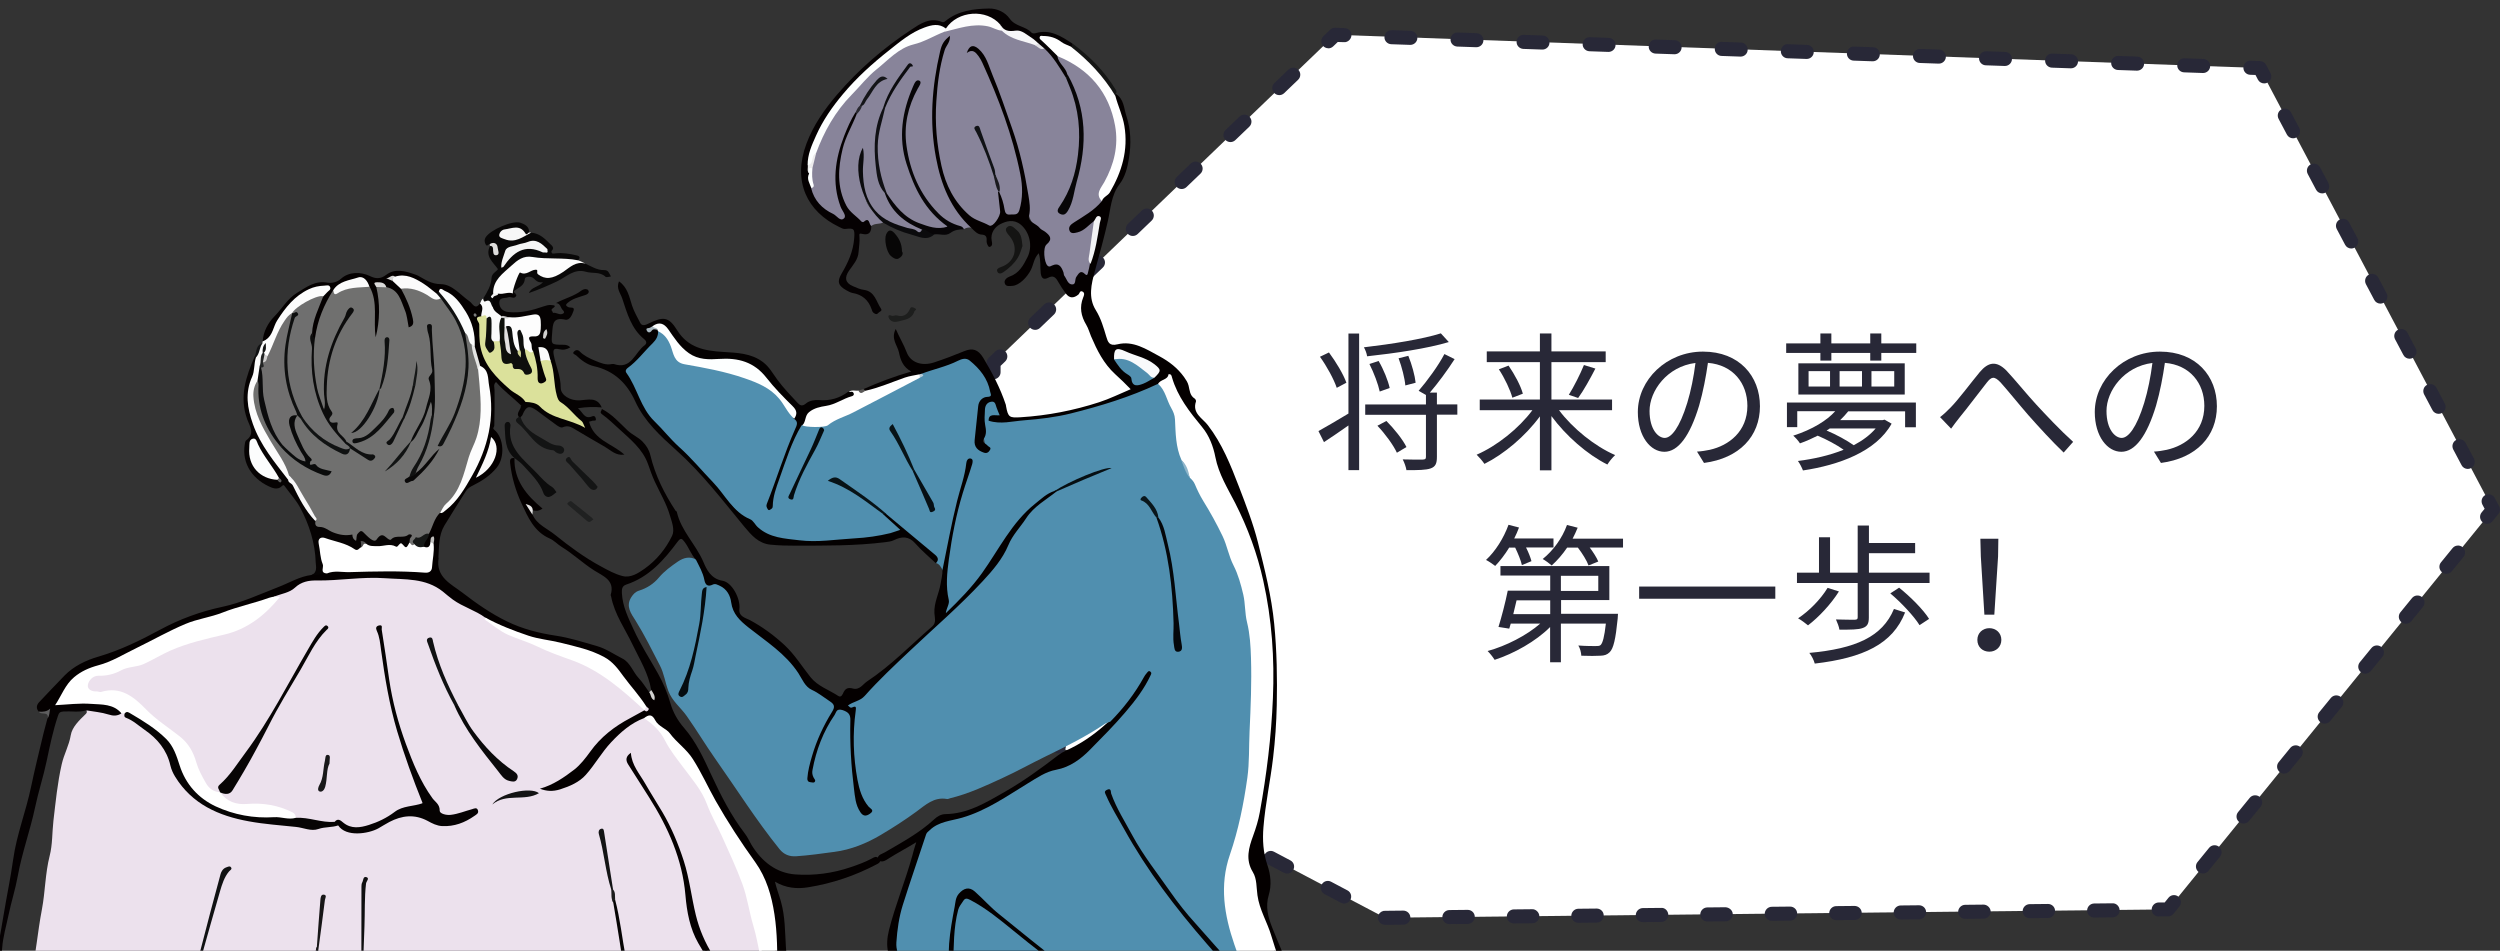 <?xml version="1.0" encoding="UTF-8"?>
<svg id="_レイヤー_2" data-name="レイヤー 2" xmlns="http://www.w3.org/2000/svg" xmlns:xlink="http://www.w3.org/1999/xlink" viewBox="0 0 266.77 101.45">
  <rect x="0" y="0" width="266.77" height="101.45" fill="#333333" stroke="none"/>
  <defs>
    <style>
      .cls-1 {
        fill: none;
      }

      .cls-2 {
        clip-path: url(#clippath);
      }

      .cls-3 {
        fill: #f3f3f5;
      }

      .cls-4 {
        fill: #f6f6f8;
      }

      .cls-5 {
        fill: #f7f7f7;
      }

      .cls-6 {
        fill: #f7f7f8;
      }

      .cls-7 {
        fill: #f9fafb;
      }

      .cls-8 {
        fill: #04070a;
      }

      .cls-9 {
        fill: #040000;
      }

      .cls-10 {
        fill: #040101;
      }

      .cls-11 {
        fill: #060404;
      }

      .cls-12 {
        fill: #060303;
      }

      .cls-13 {
        fill: #060f13;
      }

      .cls-14 {
        fill: #060f14;
      }

      .cls-15 {
        fill: #050c10;
      }

      .cls-16 {
        fill: #050c0f;
      }

      .cls-17 {
        fill: #050102;
      }

      .cls-18 {
        fill: #050202;
      }

      .cls-19 {
        fill: #050406;
      }

      .cls-20 {
        fill: #f5f6f6;
      }

      .cls-21 {
        fill: #fcfcfc;
      }

      .cls-22 {
        fill: #fcfdfd;
      }

      .cls-23 {
        fill: #edeced;
      }

      .cls-24 {
        fill: #fff;
      }

      .cls-25 {
        fill: #f1f1f1;
      }

      .cls-26 {
        fill: #ece1ed;
      }

      .cls-27 {
        fill: #fafafa;
      }

      .cls-28 {
        fill: #fbfcfc;
      }

      .cls-29 {
        fill: #fbfbfb;
      }

      .cls-30 {
        fill: #e2e1df;
      }

      .cls-31 {
        fill: #e4e4e4;
      }

      .cls-32 {
        fill: #e4e4e3;
      }

      .cls-33 {
        fill: #fdfdfd;
      }

      .cls-34 {
        fill: #fdffff;
      }

      .cls-35 {
        fill: #b7ccd8;
      }

      .cls-36 {
        fill: #8eb5ca;
      }

      .cls-37 {
        fill: #cdd391;
      }

      .cls-38 {
        fill: #a8b7bf;
      }

      .cls-39 {
        fill: #c0bfbe;
      }

      .cls-40 {
        fill: #dddcdb;
      }

      .cls-41 {
        fill: #d2d1d0;
      }

      .cls-42 {
        fill: #d1d0d0;
      }

      .cls-43 {
        fill: #d1cfce;
      }

      .cls-44 {
        fill: #d6d5d4;
      }

      .cls-45 {
        fill: #dbe19b;
      }

      .cls-46 {
        fill: #dad9d9;
      }

      .cls-47 {
        fill: #c6c5c5;
      }

      .cls-48 {
        fill: #e1e0e4;
      }

      .cls-49 {
        fill: #131314;
      }

      .cls-50 {
        fill: #171617;
      }

      .cls-51 {
        fill: #161817;
      }

      .cls-52 {
        fill: #131415;
      }

      .cls-53 {
        fill: #131414;
      }

      .cls-54 {
        fill: #222424;
      }

      .cls-55 {
        fill: #202121;
      }

      .cls-56 {
        fill: #0c0c0c;
      }

      .cls-57 {
        fill: #0c0c0f;
      }

      .cls-58 {
        fill: #0d0e0b;
      }

      .cls-59 {
        fill: #0b0b0d;
      }

      .cls-60 {
        fill: #0b0b0c;
      }

      .cls-61 {
        fill: #121313;
      }

      .cls-62 {
        fill: #090808;
      }

      .cls-63 {
        fill: #09161b;
      }

      .cls-64 {
        fill: #090909;
      }

      .cls-65 {
        fill: #080707;
      }

      .cls-66 {
        fill: #071216;
      }

      .cls-67 {
        fill: #071317;
      }

      .cls-68 {
        fill: #151717;
      }

      .cls-69 {
        fill: #151615;
      }

      .cls-70 {
        fill: #070607;
      }

      .cls-71 {
        fill: #070606;
      }

      .cls-72 {
        fill: #070505;
      }

      .cls-73 {
        fill: #070507;
      }

      .cls-74 {
        fill: #070405;
      }

      .cls-75 {
        fill: #141413;
      }

      .cls-76 {
        fill: #141515;
      }

      .cls-77 {
        fill: #141518;
      }

      .cls-78 {
        fill: #0d0e0e;
      }

      .cls-79 {
        fill: #0d0e0c;
      }

      .cls-80 {
        fill: #111212;
      }

      .cls-81 {
        fill: #111213;
      }

      .cls-82 {
        fill: #1d1e1d;
      }

      .cls-83 {
        fill: #111313;
      }

      .cls-84 {
        fill: #101215;
      }

      .cls-85 {
        fill: #101212;
      }

      .cls-86 {
        fill: #101112;
      }

      .cls-87 {
        fill: #101014;
      }

      .cls-88 {
        fill: #0f0f10;
      }

      .cls-89 {
        fill: #0f1010;
      }

      .cls-90 {
        fill: #1c1c1d;
      }

      .cls-91 {
        fill: #0e0f10;
      }

      .cls-92 {
        fill: #0e0f0f;
      }

      .cls-93 {
        fill: #19191b;
      }

      .cls-94 {
        fill: #181819;
      }

      .cls-95 {
        fill: #0a090a;
      }

      .cls-96 {
        fill: #0a0b0b;
      }

      .cls-97 {
        fill: #0a0a0a;
      }

      .cls-98 {
        fill: #0e100b;
      }

      .cls-99 {
        fill: #1a1a1e;
      }

      .cls-100 {
        fill: #706f6f;
      }

      .cls-101 {
        fill: #70706f;
      }

      .cls-102 {
        fill: #6f6f6f;
      }

      .cls-103 {
        fill: #545353;
      }

      .cls-104 {
        fill: #88849a;
      }

      .cls-105 {
        fill: #5b5958;
      }

      .cls-106 {
        fill: #5f5f60;
      }

      .cls-107 {
        fill: #7a7a7a;
      }

      .cls-108 {
        fill: #5e5e5e;
      }

      .cls-109 {
        fill: #518faf;
      }

      .cls-110 {
        fill: #28282f;
      }

      .cls-111 {
        fill: #282837;
      }

      .cls-112 {
        fill: #508faf;
      }
    </style>
    <clipPath id="clippath">
      <rect class="cls-1" width="142.65" height="101.45"/>
    </clipPath>
  </defs>
  <g id="contents">
    <g>
      <g>
        <polygon class="cls-24" points="241.13 7.26 142.46 3.71 106.02 38.72 106.02 75.94 147.79 97.93 231.35 97.04 266.02 54.37 241.13 7.26"/>
        <g>
          <path class="cls-111" d="M241.6,8.9c-.27,0-.53-.15-.66-.4l-.26-.5-.57-.02c-.41-.01-.74-.36-.72-.78,.01-.41,.37-.77,.78-.72l1,.04c.27,0,.51,.16,.64,.4l.47,.88c.19,.37,.05,.82-.31,1.01-.11,.06-.23,.09-.35,.09Z"/>
          <path class="cls-111" d="M235.09,7.79h-.03l-2.01-.07c-.41-.02-.74-.36-.72-.78s.35-.73,.78-.72l2.01,.07c.41,.02,.74,.36,.72,.78-.01,.4-.35,.72-.75,.72Zm-7.05-.25h-.03l-2.01-.07c-.41-.02-.74-.36-.72-.78s.36-.74,.78-.72l2.01,.07c.41,.02,.74,.36,.72,.78-.01,.4-.35,.72-.75,.72Zm-7.05-.25h-.03l-2.01-.07c-.41-.02-.74-.36-.72-.78,.02-.41,.36-.75,.78-.72l2.01,.07c.41,.02,.74,.36,.72,.78-.01,.4-.35,.72-.75,.72Zm-7.05-.25s-.02,0-.03,0l-2.01-.07c-.41-.01-.74-.36-.72-.78,.01-.4,.35-.72,.75-.72,0,0,.02,0,.03,0l2.01,.07c.41,.01,.74,.36,.72,.78-.01,.4-.35,.72-.75,.72Zm-7.05-.25s-.02,0-.03,0l-2.01-.07c-.41-.01-.74-.36-.72-.78,.02-.41,.37-.74,.78-.72l2.01,.07c.41,.01,.74,.36,.72,.78-.01,.4-.35,.72-.75,.72Zm-7.05-.25s-.02,0-.03,0l-2.01-.07c-.41-.01-.74-.36-.72-.78s.36-.76,.78-.72l2.01,.07c.41,.01,.74,.36,.72,.78-.01,.4-.35,.72-.75,.72Zm-7.05-.25s-.02,0-.03,0l-2.01-.07c-.41-.01-.74-.36-.72-.78s.36-.77,.78-.72l2.01,.07c.41,.01,.74,.36,.72,.78-.01,.4-.35,.72-.75,.72Zm-7.05-.25s-.02,0-.03,0l-2.01-.07c-.41-.01-.74-.36-.72-.78,.01-.41,.35-.77,.78-.72l2.01,.07c.41,.01,.74,.36,.72,.78-.01,.4-.35,.72-.75,.72Zm-7.05-.25h-.03l-2.01-.07c-.41-.02-.74-.36-.72-.78s.35-.74,.78-.72l2.01,.07c.41,.02,.74,.36,.72,.78-.01,.4-.35,.72-.75,.72Zm-7.05-.25h-.03l-2.01-.07c-.41-.02-.74-.36-.72-.78,.02-.41,.36-.74,.78-.72l2.01,.07c.41,.02,.74,.36,.72,.78-.01,.4-.35,.72-.75,.72Zm-7.05-.25h-.03l-2.01-.07c-.41-.02-.74-.36-.72-.78s.36-.75,.78-.72l2.01,.07c.41,.02,.74,.36,.72,.78-.01,.4-.35,.72-.75,.72Zm-7.05-.25h-.03l-2.01-.07c-.41-.02-.74-.36-.72-.78,.01-.41,.35-.75,.78-.72l2.01,.07c.41,.02,.74,.36,.72,.78-.01,.4-.35,.72-.75,.72Zm-7.05-.25h-.03l-2.01-.07c-.41-.02-.74-.36-.72-.78s.35-.71,.78-.72l2.01,.07c.41,.02,.74,.36,.72,.78-.01,.4-.35,.72-.75,.72Z"/>
          <path class="cls-111" d="M141.74,5.15c-.2,0-.39-.08-.54-.23-.29-.3-.28-.77,.02-1.06l.72-.69c.15-.14,.35-.23,.55-.21l1,.04c.41,.02,.74,.36,.72,.78-.02,.41-.4,.75-.78,.72l-.68-.02-.49,.47c-.15,.14-.33,.21-.52,.21Z"/>
          <path class="cls-111" d="M110.46,35.2c-.2,0-.39-.08-.54-.23-.29-.3-.28-.77,.02-1.06l1.49-1.43c.3-.29,.77-.28,1.06,.02,.29,.3,.28,.77-.02,1.06l-1.49,1.43c-.15,.14-.33,.21-.52,.21Zm5.21-5.01c-.2,0-.39-.08-.54-.23-.29-.3-.28-.77,.02-1.06l1.49-1.43c.3-.29,.77-.28,1.06,.02,.29,.3,.28,.77-.02,1.06l-1.49,1.43c-.15,.14-.33,.21-.52,.21Zm5.21-5.01c-.2,0-.39-.08-.54-.23-.29-.3-.28-.77,.02-1.06l1.49-1.43c.3-.29,.77-.28,1.06,.02s.28,.77-.02,1.06l-1.49,1.43c-.15,.14-.33,.21-.52,.21Zm5.21-5.01c-.2,0-.39-.08-.54-.23-.29-.3-.28-.77,.02-1.06l1.49-1.43c.3-.29,.77-.28,1.06,.02,.29,.3,.28,.77-.02,1.06l-1.49,1.43c-.15,.14-.33,.21-.52,.21Zm5.21-5.01c-.2,0-.39-.08-.54-.23-.29-.3-.28-.77,.02-1.06l1.49-1.43c.3-.29,.77-.28,1.06,.02s.28,.77-.02,1.06l-1.49,1.43c-.15,.14-.33,.21-.52,.21Zm5.21-5.01c-.2,0-.39-.08-.54-.23-.29-.3-.28-.77,.02-1.06l1.49-1.43c.3-.29,.77-.28,1.06,.02,.29,.3,.28,.77-.02,1.06l-1.49,1.43c-.15,.14-.33,.21-.52,.21Z"/>
          <path class="cls-111" d="M106.02,40.47c-.41,0-.75-.34-.75-.75v-1c0-.2,.08-.4,.23-.54l.72-.69c.3-.29,.77-.28,1.06,.02,.29,.3,.28,.77-.02,1.06l-.49,.47v.68c0,.41-.34,.75-.75,.75Z"/>
          <path class="cls-111" d="M106.02,70.36c-.41,0-.75-.34-.75-.75v-2.13c0-.41,.34-.75,.75-.75s.75,.34,.75,.75v2.13c0,.41-.34,.75-.75,.75Zm0-7.47c-.41,0-.75-.34-.75-.75v-2.13c0-.41,.34-.75,.75-.75s.75,.34,.75,.75v2.13c0,.41-.34,.75-.75,.75Zm0-7.47c-.41,0-.75-.34-.75-.75v-2.13c0-.41,.34-.75,.75-.75s.75,.34,.75,.75v2.13c0,.41-.34,.75-.75,.75Zm0-7.47c-.41,0-.75-.34-.75-.75v-2.13c0-.41,.34-.75,.75-.75s.75,.34,.75,.75v2.13c0,.41-.34,.75-.75,.75Z"/>
          <path class="cls-111" d="M106.9,77.16c-.12,0-.24-.03-.35-.09l-.88-.47c-.25-.13-.4-.39-.4-.66v-1c0-.41,.34-.75,.75-.75s.75,.34,.75,.75v.55l.48,.25c.37,.19,.51,.65,.31,1.01-.13,.25-.39,.4-.66,.4Z"/>
          <path class="cls-111" d="M147.79,98.68c-.13,0-.25-.03-.36-.09-.36-.2-.5-.66-.3-1.02,.15-.27,.44-.41,.73-.38l1.88-.02c.42,0,.75,.33,.76,.74s-.33,.75-.74,.76l-1.96,.02h0Zm6.87-.07c-.41,0-.75-.33-.75-.74,0-.41,.33-.75,.74-.76l1.97-.02h0c.41,0,.75,.33,.75,.74,0,.41-.33,.75-.74,.76l-1.97,.02h0Zm6.88-.07c-.41,0-.75-.33-.75-.74,0-.41,.33-.75,.74-.76l1.97-.02c.37-.02,.75,.33,.76,.74,0,.41-.33,.75-.74,.76l-1.97,.02h0Zm6.88-.07c-.41,0-.75-.33-.75-.74,0-.41,.33-.75,.74-.76l1.97-.02h0c.41,0,.75,.33,.75,.74,0,.41-.33,.75-.74,.76l-1.97,.02h0Zm6.88-.07c-.41,0-.75-.33-.75-.74,0-.41,.33-.75,.74-.76l1.97-.02c.41-.04,.75,.33,.76,.74s-.33,.75-.74,.76l-1.97,.02h0Zm6.88-.07c-.41,0-.75-.33-.75-.74,0-.41,.33-.75,.74-.76l1.97-.02c.39,.03,.75,.33,.76,.74,0,.41-.33,.75-.74,.76l-1.97,.02h0Zm6.88-.07c-.41,0-.75-.33-.75-.74,0-.41,.33-.75,.74-.76l1.97-.02h0c.41,0,.75,.33,.75,.74,0,.41-.33,.75-.74,.76l-1.97,.02h0Zm6.88-.07c-.41,0-.75-.33-.75-.74,0-.41,.33-.75,.74-.76l1.97-.02c.42,.01,.75,.33,.76,.74,0,.41-.33,.75-.74,.76l-1.97,.02h0Zm6.88-.07c-.41,0-.75-.33-.75-.74,0-.41,.33-.75,.74-.76l1.97-.02h0c.41,0,.75,.33,.75,.74,0,.41-.33,.75-.74,.76l-1.97,.02h0Zm6.88-.07c-.41,0-.75-.33-.75-.74,0-.41,.33-.75,.74-.76l1.97-.02c.38,0,.75,.33,.76,.74,0,.41-.33,.75-.74,.76l-1.97,.02h0Zm6.88-.07c-.41,0-.75-.33-.75-.74,0-.41,.33-.75,.74-.76l1.97-.02h0c.41,0,.75,.33,.75,.74,0,.41-.33,.75-.74,.76l-1.97,.02h0Zm6.88-.07c-.41,0-.75-.33-.75-.74,0-.41,.33-.75,.74-.76l1.97-.02c.41-.02,.75,.33,.76,.74s-.33,.75-.74,.76l-1.97,.02h0Zm-80.03-1.49c-.12,0-.24-.03-.35-.09l-1.74-.92c-.37-.19-.51-.65-.31-1.01,.19-.37,.65-.51,1.01-.31l1.74,.92c.37,.19,.51,.65,.31,1.01-.13,.25-.39,.4-.66,.4Zm-6.09-3.2c-.12,0-.24-.03-.35-.09l-1.74-.92c-.37-.19-.51-.65-.31-1.01,.19-.37,.65-.51,1.01-.31l1.74,.92c.37,.19,.51,.65,.31,1.01-.13,.26-.39,.4-.66,.4Zm-6.09-3.2c-.12,0-.24-.03-.35-.09l-1.74-.92c-.37-.19-.51-.65-.31-1.01,.19-.37,.65-.51,1.01-.31l1.74,.92c.37,.19,.51,.65,.31,1.01-.13,.25-.39,.4-.66,.4Zm-6.09-3.21c-.12,0-.24-.03-.35-.09l-1.74-.92c-.37-.19-.51-.65-.31-1.01,.19-.37,.65-.51,1.01-.31l1.74,.92c.37,.19,.51,.65,.31,1.01-.13,.25-.39,.4-.66,.4Zm-6.09-3.2c-.12,0-.24-.03-.35-.09l-1.74-.92c-.37-.19-.51-.65-.31-1.01,.19-.37,.65-.51,1.01-.31l1.74,.92c.37,.19,.51,.65,.31,1.01-.13,.25-.39,.4-.66,.4Zm-6.09-3.2c-.12,0-.24-.03-.35-.09l-1.74-.92c-.37-.19-.51-.65-.31-1.01,.19-.37,.65-.51,1.01-.31l1.74,.92c.37,.19,.51,.65,.31,1.01-.13,.25-.39,.4-.66,.4Z"/>
          <path class="cls-111" d="M230.35,97.8c-.41,0-.75-.33-.75-.74,0-.41,.33-.75,.74-.76h.65s.41-.51,.41-.51c.26-.32,.73-.37,1.05-.11,.32,.26,.37,.73,.11,1.05l-.63,.78c-.14,.17-.35,.28-.57,.28h-1s0,0,0,0Z"/>
          <path class="cls-111" d="M235.07,93.21c-.17,0-.33-.05-.47-.17-.32-.26-.37-.73-.11-1.05l1.24-1.52c.26-.32,.73-.37,1.06-.11,.32,.26,.37,.73,.11,1.05l-1.24,1.52c-.15,.18-.36,.28-.58,.28Zm4.33-5.33c-.17,0-.33-.05-.47-.17-.32-.26-.37-.73-.11-1.05l1.24-1.52c.26-.32,.73-.37,1.06-.11,.32,.26,.37,.73,.11,1.05l-1.24,1.52c-.15,.18-.36,.28-.58,.28Zm4.33-5.33c-.17,0-.33-.05-.47-.17-.32-.26-.37-.73-.11-1.05l1.24-1.52c.26-.32,.73-.37,1.06-.11,.32,.26,.37,.73,.11,1.05l-1.24,1.52c-.15,.18-.36,.28-.58,.28Zm4.33-5.33c-.17,0-.33-.05-.47-.17-.32-.26-.37-.73-.11-1.05l1.24-1.52c.26-.32,.73-.37,1.06-.11,.32,.26,.37,.73,.11,1.05l-1.24,1.52c-.15,.18-.36,.28-.58,.28Zm4.33-5.33c-.17,0-.33-.05-.47-.17-.32-.26-.37-.73-.11-1.05l1.24-1.52c.26-.32,.73-.37,1.06-.11,.32,.26,.37,.73,.11,1.05l-1.24,1.52c-.15,.18-.36,.28-.58,.28Zm4.33-5.33c-.17,0-.33-.05-.47-.17-.32-.26-.37-.73-.11-1.05l1.24-1.52c.26-.32,.73-.37,1.06-.11,.32,.26,.37,.73,.11,1.05l-1.24,1.52c-.15,.18-.36,.28-.58,.28Zm4.33-5.33c-.17,0-.33-.05-.47-.17-.32-.26-.37-.73-.11-1.05l1.24-1.52c.26-.32,.73-.37,1.06-.11,.32,.26,.37,.73,.11,1.05l-1.24,1.52c-.15,.18-.36,.28-.58,.28Z"/>
          <path class="cls-111" d="M265.39,55.9c-.17,0-.33-.05-.47-.17-.32-.26-.37-.73-.11-1.05l.32-.39-.24-.45c-.19-.37-.05-.82,.31-1.01,.37-.19,.82-.05,1.01,.31l.47,.88c.14,.27,.11,.59-.08,.82l-.63,.78c-.15,.18-.36,.28-.58,.28Z"/>
          <path class="cls-111" d="M263.33,50.04c-.27,0-.53-.15-.66-.4l-.89-1.68c-.19-.37-.05-.82,.31-1.01,.37-.19,.82-.05,1.01,.31l.89,1.68c.19,.37,.05,.82-.31,1.01-.11,.06-.23,.09-.35,.09Zm-3.11-5.88c-.27,0-.53-.15-.66-.4l-.89-1.68c-.19-.37-.05-.82,.31-1.01,.37-.19,.82-.05,1.01,.31l.89,1.68c.19,.37,.05,.82-.31,1.01-.11,.06-.23,.09-.35,.09Zm-3.1-5.88c-.27,0-.53-.15-.66-.4l-.89-1.68c-.19-.37-.05-.82,.31-1.01,.37-.19,.82-.05,1.01,.31l.89,1.68c.19,.37,.05,.82-.31,1.01-.11,.06-.23,.09-.35,.09Zm-3.11-5.88c-.27,0-.53-.15-.66-.4l-.89-1.68c-.19-.37-.05-.82,.31-1.01,.36-.2,.82-.05,1.01,.31l.89,1.68c.19,.37,.05,.82-.31,1.01-.11,.06-.23,.09-.35,.09Zm-3.11-5.88c-.27,0-.53-.15-.66-.4l-.89-1.68c-.19-.37-.05-.82,.31-1.01,.36-.19,.82-.05,1.01,.31l.89,1.68c.19,.37,.05,.82-.31,1.01-.11,.06-.23,.09-.35,.09Zm-3.1-5.88c-.27,0-.53-.15-.66-.4l-.89-1.68c-.19-.37-.05-.82,.31-1.01,.37-.19,.82-.05,1.01,.31l.89,1.68c.19,.37,.05,.82-.31,1.01-.11,.06-.23,.09-.35,.09Zm-3.11-5.88c-.27,0-.53-.15-.66-.4l-.89-1.68c-.19-.37-.05-.82,.31-1.01,.36-.19,.82-.05,1.01,.31l.89,1.68c.19,.37,.05,.82-.31,1.01-.11,.06-.23,.09-.35,.09Z"/>
        </g>
      </g>
      <g class="cls-2">
        <path class="cls-26" d="M55.78,146.05c-.06-.02-.15-.06-.16-.05-.49,.77-1.48,1.02-1.91,1.79-.59,1.06-1.67,1.36-2.63,1.68-2.04,.67-4.13,1.09-6.08,2.1-1.67,.87-3,2.16-4.47,3.26-.84,.63-1.7,1.42-2.2,2.5-.51,1.09-3.19,2.15-4.36,1.88-.7-.16-.97-.86-1.43-1.33-.81-.81-1.27-1.97-2.52-2.34-.72-.21-1.28-.79-1.79-1.34-1.26-1.36-2.83-2.39-3.83-4.05-1.03-1.72-2.69-2.81-4.53-3.63-1.34-.59-2.65-1.26-3.99-1.85-.46-.2-.76-.52-1.03-.9,.16-1.01,0-2.02,.09-3.03,.12-1.22,.19-2.43,.36-3.65,.28-1.99,.42-4,.73-5.98,.46-2.94,.78-5.89,1.2-8.84,.38-2.69,.76-5.37,1.27-8.03,.79-4.15,1.76-8.26,2.89-12.32,.63-2.33,1.23-4.66,1.91-6.97,.21-.7,.54-1.35,.75-2.04-1.09,2.81-1.81,5.74-2.55,8.66-.85,3.08-1.59,6.2-2.32,9.31-.76,3.24-1.35,6.5-1.79,9.78-.58,4.27-1.19,8.53-1.69,12.81-.08,.69,.03,1.47-.53,2.05-.05-.1-.14-.21-.14-.31,.02-1.87,.17-3.74,.02-5.62,.91-.95,.38-2.23,.7-3.34,.21-.75,.25-1.71,.23-2.6-.03-1.14,.34-2.29,.55-3.44,.14-.77,.09-1.54-.02-2.31-.52,1.31-.65,2.7-.93,4.06-.24,1.14-.2,2.31-.58,3.46-.38,1.15-.31,2.44-.49,3.66-.33,2.29-.1,4.62-.41,6.9-.14,1.02,.07,2.08-.43,3.09-.41,.84-1.19,1.28-2.01,.83-1.79-.98-3.29-2.34-4.36-4.03-.51-.8-.93-1.79-.83-2.93,.07-.76-.37-1.62-.75-2.35-.52-1-.95-2.05-1.66-2.95-.22-.28-.34-.52-.79-.53-.33,0-.66-.39-.9-.72-.42-.56-.94-1.02-1.49-1.47-1.07-.86-1.94-1.86-1.85-3.38,.02-.3,.07-.58,.21-.84,.97-1.82,1.31-3.82,1.82-5.78,.26-1.03,.48-2.06,.59-3.09,.15-1.4,.75-2.67,.93-4.08,.14-1.07,.4-2.22,.66-3.31,.58-2.42,.76-4.93,1.23-7.38,.36-1.9,.35-3.84,.83-5.73,.31-1.2,.26-2.48,.4-3.73,.24-2.03,.43-4.05,.89-6.06,.24-1.06,.78-1.99,.96-3.08,.14-.88,.93-1.62,1.61-2.28,.14-.14,.12-.23,.06-.37,.79-.39,1.53,.09,2.28,.18,.47,.06,.92,.14,1.38,.02,.14-.02,.27,0,.4,.05,.87,.68,1.76,1.35,2.68,1.96,1.31,.87,1.93,2.13,2.45,3.52,.94,2.55,2.77,4.18,5.31,5.08,3.12,1.11,6.44,1.05,9.64,1.66,.69,.13,1.36-.27,2.06-.29,.23,0,.46-.1,.69-.02,1.5,1.08,3,.85,4.5,0,.77-.44,1.58-.77,2.41-1.05,1.12-.38,2.06,.23,3.01,.62,1.54,.64,3.35,.36,4.54-.82-.33-.2-.62,0-.91,.1-.53,.18-1.08,.3-1.63,.31-.65,.02-1.23-.13-1.4-.9-.07-.3-.3-.5-.47-.73-1.26-1.67-2.08-3.56-2.85-5.5-1.56-3.95-2.07-8.12-2.69-12.27-.02-.13,.03-.29-.13-.4,.51,2.03,.59,4.11,1,6.14,.74,3.76,1.91,7.39,3.38,10.93,.08,.19,.16,.38,.22,.57,.21,.63,.02,1.06-.65,1.15-1.17,.15-2.15,.68-3.13,1.3-1.15,.74-2.46,1.03-3.82,1.1-.34,.02-.54-.2-.76-.38-.3-.25-.61-.47-1.03-.27-.82,.05-1.63,.08-2.41-.24-.59-.24-1.3,.18-1.84-.34-.69-.7-1.59-.93-2.51-1.11-.95-.18-1.9-.22-2.86-.11-1,.11-2.27-.58-2.68-1.41,.12-.28,.39-.2,.61-.24,.24-.04,.5-.09,.6-.31,.32-.67,.88-1.17,1.21-1.82,1.29-2.51,2.66-4.97,4.05-7.43,1.3-2.31,2.6-4.64,4.03-6.88,.17-.27,.34-.55,.43-.63-1.02,1.42-1.98,3.09-2.91,4.78-2.25,4.1-4.62,8.12-7.67,11.69-.21,.24-.16,.56-.34,.8-.65,.17-1.07-.19-1.42-.64-.56-.72-1.01-1.52-1.23-2.41-.37-1.47-1.22-2.6-2.46-3.4-1.22-.78-2.26-1.76-3.31-2.73-1.14-1.05-2.33-1.88-4-1.41-.17,.05-.35,.01-.52,0-.57-.06-1.14-.14-1.28-.83-.09-.44,.58-1.25,1.16-1.24,1.64,.02,2.96-1.08,4.55-1.19,.14-.01,.28-.09,.4-.17,1.73-1.13,3.71-1.7,5.59-2.48,.77-.32,1.65-.34,2.47-.47,1.33-.2,2.43-.84,3.51-1.51,.94-.58,1.79-1.29,2.49-2.17,.23-.29-.19-.18-.15-.33,.07-.34,.36-.35,.6-.43,.31-.1,.66-.13,.9-.34,1.17-1.01,2.59-1.06,4.03-1.17,3.15-.24,6.29-.35,9.44-.03,1.34,.14,2.48,.69,3.5,1.49,.95,.74,1.94,1.4,3.05,1.87,.4,.17,.82,.32,1.07,.73,.63,.85,1.55,1.37,2.46,1.76,1.23,.53,2.51,.94,3.72,1.54,2.06,1.02,4.37,1.49,6.31,2.79,.39,.26,.78,.52,1.12,.83,.91,.83,1.93,1.52,2.85,2.33,.24,.21,.53,.38,.56,.75-.24,.53-.76,.7-1.22,.94-1.81,.99-3.45,2.17-4.66,3.89-1.17,1.67-2.77,2.8-4.63,3.58,2-.06,3.61-.82,4.73-2.55,1.27-1.95,2.72-3.72,4.84-4.82,.32-.16,.62-.33,.99-.26,1.47,.61,2.07,2.01,2.84,3.23,.77,1.21,1.7,2.3,2.49,3.5,.77,1.17,1.56,2.3,1.93,3.69,.23,.85,.87,1.55,1.25,2.38,1,2.18,2.02,4.36,2.62,6.68,.56,2.17,1.05,4.37,1.54,6.56,.44,1.97,1.09,3.87,2.09,5.64,.62,1.11,.64,2.3,.09,3.44-.28,.58-.31,1.18-.38,1.79-.01,.24-.08,.46-.23,.65-.11,.14-.25,.25-.45,.23-.26-.03-.34-.25-.33-.45,.11-1.86-1.22-3.12-1.97-4.6-1.08-2.1-2.59-3.95-3.82-5.97-1.29-2.13-2.37-4.34-2.77-6.86-.45-2.83-1.19-5.61-2.46-8.19-.73-1.49-1.64-2.88-2.5-4.3-.57-.94-1.32-1.78-1.63-2.91-.07,.29,.05,.48,.17,.7,1.04,1.86,2.31,3.56,3.32,5.44,1.35,2.5,2.36,5.09,2.6,7.93,.27,3.22,1.57,5.99,3.33,8.64,1.61,2.43,3.42,4.75,4.51,7.5,.6,1.51,1,3.03,.92,4.69-.05,1.07,.1,2.16,.29,3.22,.19,1.04,.34,2.06,.27,3.13-.04,.7,.08,1.4,.52,2,.16,.21,.33,.41,.34,.7-.24,.62-.83,.8-1.36,1.02-1.13,.46-2.28,.89-3.39,1.4-1.06,.49-2.1,1.01-3.12,1.56-3.37,1.83-6.88,3.3-10.5,4.55-1.41,.48-2.73,1.17-4.14,1.66-.71,.25-1.18,.93-1.66,1.53-.22,.27-.41,.57-.54,.9-1.03,2.53-2.28,5-2.62,7.76-.03,.26-.13,.51-.34,.69Z"/>
        <path class="cls-112" d="M100.59,60.84c-.18-.31-.32-.65-.71-.76,0-.4-.14-.71-.47-.96-1.7-1.3-3.26-2.77-4.86-4.19-1.76-1.34-3.5-2.72-5.51-3.7,1.98,.87,3.61,2.27,5.3,3.58,.51,.35,.97,.76,1.4,1.2,.46,.47,.41,.8-.2,.93-.86,.18-1.68,.57-2.54,.63-2.27,.14-4.54,.53-6.8,.39-2.21-.13-4.32-.49-6.22-2.12-1.93-1.66-3.39-3.68-5.11-5.48-1.47-1.53-3.05-2.96-4.51-4.52-1.03-1.1-1.94-2.26-2.54-3.64-.31-.72-.51-1.49-1.02-2.12-.29-.36-.19-.71,.15-1,.83-.7,1.52-1.52,2.27-2.3,.42-.44,.69-.92,.96-1.44,.56-.11,.84,.3,1.16,.63,.16,.17,.3,.38,.34,.61,.28,1.8,1.62,2.23,3.13,2.43,2.04,.27,3.97,.89,5.9,1.59,1.43,.52,2.43,1.46,3.24,2.67,.29,.44,.58,.88,.94,1.26,.47,.35,.54,.77,.28,1.3-1.29,2.61-2.09,5.4-2.99,8.16,.78-2.51,1.59-5.01,2.65-7.42,.19-.43,.29-.96,.76-1.23,1.41,.18,2.66-.24,3.94-.82,1.7-.77,3.34-1.66,4.98-2.53,1.16-.61,2.35-1.16,3.49-1.8,.28-.02,.27-.25,.31-.45,1.35-.64,2.82-.95,4.19-1.53,.41-.17,.86-.08,1.25,.21,1.06,.8,1.88,1.74,2.1,3.12,.08,.5,.09,.86-.46,1.05-.38,.14-.64,.43-.68,.84-.12,1.13-.26,2.26-.36,3.39-.06,.64,.19,1.13,.98,1.17-.67-1.45-.23-2.93-.33-4.37-.04-.51,.37-.9,.9-.9,.59,0,.67,.55,.84,.99,.25,.66-.23,.8-.9,.98,1.42,.32,2.63,.04,3.83-.04,3.9-.26,7.6-1.4,11.23-2.78,.91-.34,1.77-.9,2.79-.94,1.09,1.11,1.67,2.49,1.89,3.98,.2,1.34,.17,2.72,.69,4,.2,.7,.43,1.4,.91,1.97,.82,.83,1.21,1.93,1.74,2.93,.47,.89,1.09,1.71,1.44,2.69,.75,2.05,1.68,4.04,2.33,6.14,.23,.73,.3,1.49,.44,2.23,.66,3.67,.76,7.39,.53,11.1-.14,2.16,0,4.34-.29,6.48-.31,2.25-.69,4.5-1.33,6.7-.7,2.41-1.41,4.83-1.18,7.41,.09,.96,.56,1.78,.76,2.69,.36,1.7,.96,3.29,1.89,4.76,.09,.15,.17,.31,.18,.49-.01,.09-.06,.16-.14,.2-.31,.12-.55,0-.79-.21-1.8-1.59-3.23-3.52-4.86-5.27-1.08-1.16-2.04-2.42-2.96-3.67-1.63-2.23-3.31-4.46-4.63-6.9-.69-1.27-1.39-2.54-2.01-3.85,.33,1.03,.89,1.94,1.41,2.87,1.42,2.59,3.05,5.04,4.8,7.42,1.36,1.86,2.79,3.67,4.34,5.38,1.76,1.95,3.49,3.93,5.41,5.73,.32,.3,.68,.54,1.01,.83,.01,.03,.04,.06,.03,.08-.42,.86-.08,1.59,.38,2.31-.47,1.16-.84,1.26-1.75,.54-.87-.68-1.94-.57-2.94-.65-.9-.07-1.8-.05-2.69-.26-.92-.22-1.86-.1-2.8-.19-2.27-.22-4.32-1.05-6.26-2.13-1.17-.65-2.37-1.21-3.5-1.97-2.74-1.85-5.34-3.88-7.89-5.97-1.24-1.02-2.43-2.1-3.61-3.19-.85-.79-1.68-.58-1.95,.54-.58,2.37-.86,4.78-.74,7.22,.02,.38,.1,.76,.22,1.12,.13,.37,.04,.61-.26,.83-.32,.24-.61,.4-1.04,.19-1.29-.63-2.53-1.3-3.66-2.22-1.12-.92-1.45-2.04-1.29-3.34,.3-2.39,.98-4.69,1.81-6.95,.41-1.12,.81-2.26,1.14-3.4,.35-1.19,1.2-1.81,2.22-2,3.31-.62,6.08-2.35,8.85-4.09,1.14-.71,2.32-1.31,3.63-1.71,1.69-.51,2.98-1.69,4.13-3.01,1.15-1.32,2.44-2.51,3.51-3.9,.63-.82,1.21-1.64,1.61-2.59-.87,1.46-1.89,2.81-2.98,4.11-.24,.28-.43,.65-.86,.7-.28-.06-.51,.03-.74,.18-1.99,1.34-4.13,2.4-6.29,3.45-1.52,.74-3,1.57-4.53,2.27-1.83,.85-3.66,1.7-5.63,2.18-.11,.03-.23,.1-.34,.08-1.38-.25-2.31,.65-3.28,1.36-1.23,.9-2.51,1.72-3.81,2.49-1.49,.88-3.15,1.56-4.91,1.79-1.36,.18-2.72,.38-4.1,.47-.72,.05-1.31-.19-1.77-.76-2.48-3.07-4.58-6.41-6.85-9.63-1.05-1.49-1.99-3.07-3.05-4.57-.63-.9-1.55-1.58-1.96-2.67-.34-.9-.46-1.88-.91-2.74-.83-1.61-1.63-3.23-2.59-4.77-.47-.75-1.08-1.52-.46-2.5,.21-.33,.45-.59,.85-.71,.83-.26,1.55-.73,2.1-1.39,.58-.69,1.28-1.19,2-1.69,.67-.46,1.32-.6,2.05-.2,.57,.51,.77,1.23,.98,1.92,.1,.33,.2,.57,.62,.6,1.36,.09,1.95,.51,2.24,1.89,.26,1.25,.99,2.02,1.94,2.78,1.87,1.49,4.01,2.74,5.23,4.88,.76,1.34,2.06,1.94,3.15,2.82,.79,.64,.8,.8,.29,1.68-1.09,1.88-1.95,3.84-2.34,6-.05,.3-.07,.57,.07,.98-.19-1.8,.54-3.26,1.13-4.74,.34-.86,.8-1.68,1.32-2.47,.37-.55,.77-.38,1.22-.32,.5,.06,.69,.35,.71,.83,.03,1.08-.03,2.16,.02,3.24,.09,1.98,.23,3.96,.7,5.89,.06,.23,.1,.46,.23,.66,.17,.26,.4,.52,.71,.31,.38-.26-.04-.45-.17-.62-.8-1.1-1.1-2.38-1.26-3.69-.25-2-.28-4.02-.12-6.03,.03-.34-.03-.54-.36-.69-.44-.19-.3-.49,.02-.62,1.59-.66,2.44-2.14,3.63-3.24,1.62-1.51,3.3-2.96,4.91-4.5,1.89-1.81,3.86-3.55,5.6-5.52,1.18-1.35,2.13-2.8,2.96-4.4,1.11-2.12,2.87-3.73,4.93-4.98,1.77-.8,3.52-1.64,4.46-1.97-1,.41-2.88,1.16-4.67,2.12-2.72,1.58-4.43,4.09-6.06,6.66-1.32,2.08-2.8,4.03-4.62,5.72-.17,.16-.34,.32-.54,.44-.31,.19-.5,.02-.42-.26,.33-1.05-.06-2.09,0-3.14,.13-2.49,.7-4.9,1.22-7.33,.33-1.54,.8-3.05,1.31-4.54,.06-.16,.13-.32,.09-.58-1.05,3.47-1.92,6.91-2.46,10.43-.05,.33,.12,.8-.41,.94Z"/>
        <path class="cls-104" d="M103.74,24.29c-.31-.04-.61-.02-.88,.16-2.57-.62-3.98-2.48-5.04-4.73-1.15-2.43-1.73-4.94-1.1-7.63,.24-1.03,.63-2,1.09-2.95-1.68,3.04-1.74,6.24-.61,9.17,.7,1.84,1.58,3.58,3.08,4.93,.11,.1,.2,.21,.3,.32,.19,.18,.65,.19,.49,.6-.15,.37-.52,.44-.89,.4-2.61-.3-4.52-1.6-5.67-3.99-1.32-2.67-1.25-5.41-.45-8.19,.08-.28,.2-.54,.26-.83,.66-1.72,1.59-3.27,2.83-4.62-1.27,1.36-2.19,2.93-2.87,4.66-.48,1.49-.8,2.99-.78,4.59,.02,1.51,.29,2.93,.9,4.29,.83,1.87,2.34,3.05,4.09,3.97,0,.37-.27,.47-.53,.4-2.13-.54-4.29-1.08-5.4-3.27-.79-1.56-.69-3.26-.66-5.12-.17,1.77-.01,3.35,.49,4.87,.23,.68,.7,1.26,1.29,1.73,.22,.18,.6,.29,.55,.7-.4,.19-.89,.06-1.25,.36-1.34-.33-2.35-1.08-2.97-2.33-.61-1.22-.74-2.5-.62-3.84,.18-2.08,.98-3.94,1.93-5.76,.14-.34,.43-.6,.57-.94,.68-.99,1.2-2.12,2.06-2.79-.92,.65-1.4,1.83-2.1,2.83-.12,.33-.4,.56-.54,.88-.91,1.77-1.68,3.58-1.92,5.59-.19,1.56,.09,3.02,.66,4.46,.11,.27,.27,.53,.27,.83,0,.37-.19,.53-.56,.48-1.32-.2-3.03-1.89-3.34-3.3,.07-.3,.28-.59,.08-.92-.29-.46,0-.91,.01-1.37,.15-.54,.25-1.1,.39-1.64,.83-2.51,2.23-4.66,4.02-6.59,1.49-1.61,3.09-3.09,4.87-4.37,.33-.24,.64-.52,1.05-.61,1.41-.32,2.63-1.09,3.99-1.54,1.98-.7,3.96-1.08,5.98-.15,1.03,.88,2.35,1.1,3.56,1.56,.36,.26,.74,.46,1.19,.49,1.06,.86,1.63,2.08,2.33,3.2,2.02,4.25,1.94,8.51,.03,12.77-.16,.35-.4,.64-.6,.97-.09,.15-.17,.35,0,.47,.2,.13,.3-.07,.41-.2,.55-.66,.67-1.49,.84-2.28,.41-1.85,.87-3.69,.83-5.62-.05-2.26-.55-4.38-1.64-6.36-.22-.44-.49-.85-.76-1.27-.16-.24-.37-.47-.16-.79,.72-.18,1.25,.27,1.75,.62,2.11,1.46,3.75,3.26,4.4,5.87,.59,2.36,.29,4.55-.77,6.69-.35,.71-.92,1.39-.57,2.28-.09,.62-.59,.94-1.04,1.22-.62,.39-1.15,.9-1.79,1.25-.2,.11-.49,.25-.35,.51,.16,.32,.46,.13,.69,.04,.35-.15,.64-.41,.96-.6,.2-.12,.36-.42,.68-.22,.2,.34,.04,.66,0,1-.13,1.16-.38,2.32-.3,3.5-.06,.63,.04,1.36-.98,1.27-.35-.03-.41,.35-.54,.61-.33,.66-.62,.69-1.1,.15-.13-.15-.29-.31-.35-.5-.24-.75-.55-1.36-1.53-1.12-.29,.07-.45-.27-.52-.51-.21-.7-.38-1.44,.09-2.1,.35-.49,.2-.8-.2-1.11-.14-.11-.29-.2-.43-.3-.77-.58-1.23-1.14-1.25-2.33-.02-1.93-.5-3.86-1-5.76-.9-3.39-2.22-6.63-3.56-9.87-.26-.64-.64-1.25-1.42-1.39,.65,.22,1.04,.73,1.3,1.31,1.76,3.88,3.26,7.86,4.13,12.05,.26,1.23,.37,2.48-.07,3.72-.19,.54-.47,.84-1.06,.84-.56,0-.84-.27-.96-.81-.14-.63-.35-1.24-.45-1.87-.07-.6-.39-1.13-.49-1.72-.41-1.61-1.09-3.12-1.72-4.65,.66,1.57,1.33,3.15,1.76,4.81,.09,.56,.4,1.06,.45,1.63,.09,.67,.35,1.3,.37,1.98,.03,1.31-.89,1.95-2.11,1.49-2.44-.92-3.59-2.95-4.27-5.23-1.25-4.16-1.11-8.38-.2-12.6,.12-.57,.39-1.1,.63-1.77-.77,1.59-.97,3.2-1.15,4.79-.36,3.18-.23,6.34,.67,9.43,.55,1.88,1.51,3.53,2.77,5.02,.18,.21,.51,.34,.41,.71Z"/>
        <path class="cls-9" d="M116.74,23.59c-.57,.42-1.03,1.03-1.75,1.2-.28,.06-.76,.24-.89-.25-.09-.36,.17-.59,.5-.8,1.05-.68,2.16-1.28,2.97-2.27-.07-.3,.11-.49,.28-.69,.94-1.15,1.52-2.47,1.82-3.91,.38-1.8,.21-3.58-.48-5.31-.17-.42-.43-.84-.32-1.33,.03-.09,.09-.16,.17-.22,.91,.53,.88,1.56,1.16,2.38,.48,1.45,.51,3,.27,4.49-.15,.95-.4,1.98-.99,2.75-.92,1.2-.96,2.63-1.27,3.99-.41,1.8-.9,3.57-1.39,5.35-.36,1.33-.73,2.79,.12,4.14,.54,.87,.82,1.85,1.11,2.82,.17,.57,.32,1.03,1.2,.81,1.67-.41,3.05,.51,4.46,1.27,1.05,.57,1.95,1.26,2.65,2.24,.2,.29,.38,.54,.47,.9,.12,.49,.13,1.06,.65,1.38,.08,.05,.17,.23,.14,.31-.43,1.26,.69,1.78,1.26,2.52,1.53,1.98,2.44,4.27,3.32,6.56,.75,1.96,1.52,3.93,2.03,5.95,.72,2.87,1.45,5.74,1.74,8.72,.28,2.89,.33,5.78,.27,8.67-.04,1.87-.17,3.74-.39,5.59-.29,2.48-.83,4.93-1.03,7.42-.11,1.33-.04,2.72,.43,4.07,.34,.99,.45,2.13,.14,3.15-.38,1.25-.08,2.37,.36,3.48,.71,1.79,1.48,3.55,2.26,5.31,.51,1.16,.56,2.31-.17,3.36-.85,1.23-1.31,2.75-2.58,3.68-.17,.12-.06,.32-.12,.42-.32,.59-.02,1.41-.75,1.84-.28,.16,.14,.32,.09,.51-.41,1.58-.15,3.27-.68,4.79-.49,1.4-.03,2.75-.11,4.12-.03,.58-.08,1.18-.03,1.79,.04,.45,.13,.6,.52,.56,2.34-.26,4.59,.36,6.86,.73,1.91,.31,3.76,.92,5.57,1.67,.59,.24,1.19,.49,1.78,.71,1.59,.61,1.86,2.01,2.15,3.37,.3,1.41,.47,2.85,.39,4.31-.04,.84-.23,1.64-.52,2.41-.07,.18-.23,.38-.47,.46-1.6,.58-3.16,1.28-4.8,1.72-1.91,.52-3.85,.9-5.83,1.16-1.99,.26-4.01,.27-5.98,.69-.83,.18-1.67-.07-2.51,.09-.49,.09-.79,.17-.85,.82-.08,.8-.32,1.56-.27,2.4,.03,.51-.37,1.06-.63,1.56-.14,.27-.19,.33,.13,.56,.53,.38,.59,.92,.52,1.67-.1,1.06-.38,2.06-.57,3.09-.24,1.31-1.52,2.6-2.86,2.31,0,1.17-.01,2.36,0,3.55,0,.35-.05,.62-.33,.84-.13,.1-.25,.15-.4,.07-.32-.18-.23-.5-.23-.78,0-1.29,0-2.59,0-3.91-.37,.44-.82,.77-1.52,.73-.67-.04-1.21-.26-1.72-.66-.42,1.13-.07,2.3-.11,3.45-.02,.47-.11,.81-.48,.84-.44,.03-.35-.42-.36-.73-.04-1.01,.15-2.02,.04-3.03-.05-.47-.17-.6-.69-.59-1.7,.05-3.41,.15-5.04-.55-.27-.11-.56-.2-.86,.13-.36,.4-.82,.26-1.04-.19-.6-1.29-.58-2.71-.69-4.09-.03-.32,.33-.44,.56-.61,.63,.43,.44,1.16,.6,1.75,.13,.46,.07,.98,.36,1.49,.83-.83,1.15-1.88,1.56-2.84,.83-1.96,1.49-3.99,1.96-6.07,.12-.55,.13-1-.39-1.4-.47-.35-.63-.97-1.1-1.49-.58,1.67-.99,3.32-1.4,4.98-.23,.94-.61,1.83-.77,2.78-.05,.28-.22,.5-.53,.48-.25-.02-.22-.21-.14-.39,.34-1.81,.75-3.61,1.22-5.39,.14-.52,.25-1.04,.39-1.66-2.17,.29-4.27,.45-6.39,.46-1.02,0-2.02-.02-3-.27-.3-.08-.52-.05-.72,.07-1.93,1.08-3.96,1.95-5.93,2.94-.21,.16-.32,.07-.39-.15,.14-.5,.62-.59,1-.75,1.61-.7,3.17-1.5,4.72-2.31,.37-.19,.71-.39,.96-.74,.12-.17,.28-.33,.48-.37,2.11-.46,3.72-1.91,5.59-2.83,1.29-.63,2.51-1.37,3.67-2.21,.29-.15,.55-.35,.8-.55,.07-.04,.15-.07,.23-.09,.16-.03,.33-.14,.45,.06,.14,.47-.19,.67-.5,.91-1.45,1.15-3.14,1.88-4.71,2.83-.87,.53-1.74,1.05-2.67,1.49-.24,.16-.52,.25-.85,.51,.99,.31,1.92,.66,2.89,.58,1.16-.09,2.34,0,3.5-.19,.48-.08,.83-.22,1.01-.69,.24-1.74,.96-3.35,1.38-5.04,.16-.25,.09-.61,.37-.82-.12-2.02,.26-4,.43-5.99,.04-.42,.01-.66-.47-.81-1.07-.33-1.76-1.24-2.46-2.01-1.96-2.15-3.95-4.25-6.05-6.26-.88-.84-1.77-1.68-2.71-2.56-.16,.47-.11,1.01-.67,1.08-.48,.05-.64-.36-.93-.66-.73-.75-1.34-1.68-1.73-2.54-.44-.98-1.09-1.79-1.55-2.73-.39-.62-.68-1.54-1.34-1.64-.37-.06-.84,.97-1.36,1.4-.9,.75-1.62,1.7-2.61,2.35-.17,.02-.22-.09-.23-.23,.81-1.15,1.99-1.96,2.83-3.08,.16-.21,.34-.4,.52-.59,.48-.48,.62-.99,.35-1.65-.38-.96,0-1.83,.62-2.72-1.66-.24-2.6-1.37-3.68-2.34-1.37-1.23-1.59-2.73-1.17-4.4,.68-2.69,1.75-5.26,2.49-7.94,.12-.45,.23-.89,.42-1.44-1.05,.65-2.05,1.16-3,1.77-.27,.18-.54,.35-.89,.25-.13-.05-.22-.14-.24-.28,.07-.43,.47-.48,.76-.65,1.84-1.08,3.72-2.08,5.3-3.55,.32-.3,.72-.53,1.18-.54,2.36-.03,4.29-1.21,6.24-2.32,2.04-1.16,3.93-2.53,5.78-3.95,.26-.2,.53-.37,.82-.5,1.54-.68,2.91-1.62,4.16-2.73,.17-.15,.33-.33,.59-.36,1.41-1.42,2.62-3,3.59-4.75,.08-.15,.18-.3,.3-.43,.1-.11,.2-.33,.41-.15,.14,.12,.07,.25,0,.39-.68,1.45-1.63,2.69-2.67,3.91-1.19,1.4-2.49,2.7-3.77,4-.98,1-2.14,1.88-3.64,2.16-1.1,.2-2.04,.86-3,1.44-2.26,1.38-4.44,2.92-7.02,3.67-1.2,.35-2.51,.4-3.48,1.35-.14,.14-.3,.22-.37,.44-.82,2.52-1.7,5.02-2.49,7.54-.4,1.28-.59,2.62-.68,3.97-.11,1.59,1.06,2.33,2.06,3.21,.88,.77,2.08,.95,2.99,1.67,.29,.23,.41-.23,.63-.33,.12-.05,.31-.1,.22-.43-.65-2.66-.18-5.3,.32-7.92,.09-.47,.08-.95,.44-1.38,.53-.61,1.11-.78,1.72-.23,.89,.79,1.68,1.7,2.61,2.43,2.21,1.76,4.37,3.59,6.65,5.27,2.46,1.82,5.09,3.36,7.88,4.6,1.78,.79,3.65,1.29,5.66,1.2,.9-.04,1.82,.21,2.73,.33,1.15,.15,2.32,.06,3.47,.31,.47,.1,.81,.26,1.1,.59,.34,.38,.65,.73,.96-.02,.08-.2,.48-.15,.4-.5-.13-.38,.14-.59,.35-.83,1.07-1.26,1.51-2.62,.98-4.29-.66-2.06-1.23-4.17-2.12-6.13-.72-1.59-.61-3.33-1.29-4.86-.71-1.6-.38-3.05,.2-4.57,.49-1.29,.72-2.65,.92-4.01,.5-3.27,.87-6.55,1.04-9.85,.16-3.02-.02-6.02-.39-9.02-.61-4.94-2.12-9.58-4.62-13.89-.72-1.25-.98-2.68-1.47-4.03-.35-.95-.73-1.87-1.44-2.58-.9-.9-1.32-2.12-2.16-3.06-.26-.29-.25-.71-.35-1.08-.15-.56-.38-.86-.97-.42-.18,.14-.4,.24-.65,.25-2.96,1.39-6.07,2.34-9.23,3.13-1.63,.41-3.34,.61-5.02,.74-1.24,.09-2.5,.46-3.78,.04,0-.82,.68-.52,1.18-.58-.13-.32-.25-.58-.34-.85-.11-.29-.12-.68-.59-.59-.43,.08-.62,.42-.64,.82-.03,.55-.08,1.11,.02,1.64,.1,.54,.18,1-.15,1.5-.26,.39,.25,.5,.42,.73,.11,.14,.42,.16,.25,.45-.14,.24-.33,.4-.65,.29-.64-.22-1.07-.59-.99-1.34,.12-1.21,.25-2.42,.38-3.63,.06-.59,.5-.97,.96-.98,.58-.02,.37-.28,.32-.54-.26-1.42-1.11-2.46-2.19-3.34-.39-.32-.86-.17-1.24,.02-1.27,.64-2.66,.91-3.98,1.42-.04,.08-.1,.14-.18,.18-1.65,.44-3.22,1.11-4.86,1.59-.3,.09-.61,.2-.94,.14-.13-.05-.23-.12-.19-.28,1.63-.72,3.29-1.36,5.16-1.9-.89-.46-1.16-1.25-1.32-2.05-.15-.74-.89-1.42-.34-2.49,.42,.96,.86,1.67,1.16,2.47,.42,1.14,1.66,1.52,2.93,1.1,1.1-.36,2.17-.77,3.24-1.21,.86-.35,1.46-.18,2,.71,.96,1.59,1.82,3.23,2.41,5,.02,.05,.02,.11,.03,.17,.22,1.2,.36,1.26,1.59,1.18,2.85-.18,5.63-.72,8.34-1.6,1.12-.36,2.18-.89,3.37-1.39-.53-.56-1.11-1.11-1.65-1.6-1.25-1.15-1.94-2.56-2.58-4.05-.17-.4-.28-.83-.5-1.2-.57-.95-.76-1.9-.33-2.96,.07-.17,.21-.48-.1-.62-.27-.12-.28,.21-.42,.33-.49,.4-.94,.42-1.33-.1-.31-.42-.6-.85-.85-1.3-.24-.44-.52-.68-1.03-.4-.55,.29-.75,0-.81-.5-.07-.66,.03-1.33-.21-2.11-.51,.52-.56,1.2-.82,1.74-.39,.8-1.26,1.7-1.98,1.74-.31,.02-.71,.12-.83-.28-.11-.37,.3-.63,.52-.71,1.02-.35,1.47-1.2,1.9-2.05,.61-1.2,.22-2.73-.72-3.5-.75-.61-1.56-.36-2.18-.04-.57,.29-1.07,.96-.91,1.76,.07,.33,.09,.61-.25,.67-.1,.02-.32-.35-.29-.66,.02-.35-.02-.64-.55-.66-.43-.02-.76-.39-1.07-.7-2.22-2.03-3.26-4.67-3.79-7.53-.71-3.79-.43-7.56,.44-11.3,.19-.83,.41-1.14,1.04-1.69,.09,.67-.41,1.06-.55,1.54-.56,1.79-.77,3.6-.89,5.46-.16,2.34,.05,4.62,.55,6.89,.45,2.04,1.35,3.85,2.97,5.27,.64,.56,1.45,.69,2.15,1.11,.34,.2,1.2-.99,1.14-1.54-.07-.69-.15-1.39-.23-2.08,.04,0,.07,0,.11,0,.3,.6,.49,1.24,.59,1.89,.06,.39,.22,.59,.6,.54,.37-.05,.8,.14,.98-.46,.38-1.29,.36-2.56,.1-3.86-.82-4.14-2.31-8.05-4.05-11.88-.11-.24-.24-.47-.39-.68-.31-.41-.63-.84-1.27-.36,.27-.83,.69-.92,1.25-.44,.85,.74,1.09,1.82,1.49,2.78,.79,1.88,1.43,3.82,2.11,5.75,.81,2.3,1.33,4.66,1.72,7.06,.12,.76,.25,1.46,.07,2.26-.14,.63,.78,.79,1.14,1.26,.13,.18,.38,.26,.57,.4,.52,.4,.86,.78,.16,1.37-.4,.33-.26,1.89,.1,2.25,.18,.18,.35,.06,.47,0,.78-.36,1.03,.16,1.24,.73,.04,.11,.02,.25,.08,.34,.26,.34,.37,.91,.82,.94,.47,.04,.28-.56,.48-.82,.23-.32,.43-.77,.91-.29,.26,.25,.29-.02,.32-.14,.09-.3,.14-.62,.21-.93,.06-1.36,.51-2.65,.71-3.98,.04-.26,.28-.7-.35-.58Z"/>
        <path class="cls-9" d="M54.9,48.88c-.08,2.35,1.28,3.97,2.99,5.39-.47,.32-.75,.24-1.03,.19-.11-.05-.2-.13-.27-.22,.02,.09,.08,.16,.11,.24,.05,.14,.05,.29,.12,.42,.47,1.09,1.59,1.5,2.42,2.18,1.53,1.23,3.12,2.41,4.87,3.35,.75,.41,1.52,.84,2.33,1.04,.85,.22,1.67-.31,2.32-.77,1.28-.9,2.29-2.13,2.96-3.53,.3-.63-.02-1.45-.23-2.15-.37-1.28-1.06-2.43-1.62-3.63-.28-.6-.49-1.22-.71-1.84-.58-1.64-1.89-2.66-3.1-3.78-.59-.54-1.17-1.1-1.81-1.56-.35-.25,.02-.4-.04-.58,1.1,.56,1.9,1.49,2.77,2.31,.49,.46,1.12,.7,1.59,1.19,.41,.43,.68,.84,.83,1.45,.51,2.14,1.49,4.09,2.69,5.92,.03,.04,.12,.06,.13,.11,.45,2.04,2.04,3.48,2.84,5.36,.31,.73,.78,1.8,2.04,2,1,.16,1.93,1.89,1.8,3.02-.1,.81,.72,.97,1.1,1.17,1.38,.74,2.61,1.65,3.74,2.7,1.07,1,1.84,2.26,2.75,3.4,.77,.97,1.98,1.35,2.97,2.01,.32,.21,.47-.22,.55-.39,.23-.47,.55-.53,.99-.41,.73,.2,1.08-.47,1.54-.77,2.54-1.68,4.65-3.88,6.94-5.86,.47-.41,.25-.97,.23-1.39-.07-1.13,.49-2.1,.66-3.16,.08-.49,.21-.97,.2-1.47,.51-2.45,.95-4.93,1.56-7.36,.33-1.34,.83-2.64,.98-4.03,.02-.22,.15-.58,.48-.5,.29,.07,.19,.43,.15,.6-.31,1.04-.7,2.06-1.01,3.1-.7,2.29-1.15,4.63-1.47,6.99-.2,1.46-.36,2.92-.02,4.39,.1,.44-.23,.83-.32,1.43,1.46-1.41,2.77-2.75,3.88-4.3,1.8-2.52,3.16-5.39,5.65-7.38,.64-.51,1.25-1.11,2.07-1.37,.09-.08,.18-.07,.25,.03-1.13,.91-2.45,1.61-3.27,2.88-.63,.97-1.44,1.76-1.91,2.89-.6,1.44-1.65,2.67-2.73,3.83-2.44,2.63-5.17,4.97-7.77,7.43-1.65,1.56-3.31,3.11-4.82,4.81-.49,.55-1.22,.6-1.79,1.02,.18,.13,.24,.31,.48,.2,.43-.2,.39,.04,.35,.37-.34,2.47-.26,4.94,.19,7.37,.19,1.01,.49,2.04,1.19,2.86,.2,.23,.68,.38,.14,.75-.4,.28-.72,.29-1.02-.16-.53-.78-.58-1.67-.69-2.55-.3-2.4-.44-4.82-.38-7.24,.02-.63-.19-.89-.84-1.11-.66-.22-.67,.27-.84,.52-1.22,1.78-1.97,3.75-2.36,5.87-.06,.3-.02,.53,.11,.8,.07,.15,.3,.33,.09,.51-.08,.07-.27,.01-.41,0-.25-.02-.36-.17-.34-.42,.06-.81,.27-1.59,.5-2.37,.49-1.68,1.22-3.25,2.14-4.73,.32-.51,.27-.79-.25-1.12-.63-.41-1.2-.89-1.9-1.21-.75-.34-1.04-1.16-1.45-1.79-1.37-2.09-3.44-3.38-5.33-4.88-.9-.72-1.67-1.42-1.84-2.68-.09-.7-.45-1.42-1.23-1.77-.25-.11-.46-.25-.73-.12-.54,.27-.8,.03-.9-.5-.15-.78-.55-1.45-.89-2.14-.52-.56-.76-1.3-1.22-1.91-.28-.37-.41-.47-.74-.03-1.46,1.96-3.05,3.78-5.49,4.58-.46,.15-.48,.52-.46,.92,.07,1.41,.69,2.65,1.26,3.89,.74,1.62,1.72,3.12,2.59,4.68,.56,1,1,2.05,1.32,3.15,.29,1.01,.79,1.88,1.47,2.66,1.28,1.48,2.08,3.23,2.89,4.98,1.02,2.2,2.11,4.36,3.6,6.3,.29,.37,.47,.81,.71,1.21,1.08,1.75,2.61,2.99,4.68,3.14,1.98,.14,3.97-.12,5.88-.77,.77-.26,1.55-.54,2.27-.93,.22-.12,.46-.3,.71-.03,.06,.05,.11,.1,.17,.15,.06,.31-.19,.41-.38,.51-2.3,1.21-4.73,2.03-7.29,2.44-1.18,.19-2.37,.1-3.55-.6,.2,.84,.47,1.49,.65,2.16,.44,1.57,.42,3.19,.52,4.78,.13,2.05,.3,4.08,1,6.03,.15,.42,.36,.8,.57,1.18,.48,.87,.48,1.73,.23,2.71-.46,1.73-1.58,3.12-2.25,4.74-.3,.72-.31,1.33-.1,2.03,.31,1.04,.62,2.07,.66,3.17,.18,1.07,.21,2.14,.16,3.22-.02,.46-.1,.9-.73,.84-.88-.88-1.18-1.91-.98-3.15,.09-.56,.07-1.19-.11-1.72-.41-1.18-.32-2.41-.44-3.61-.13-1.34-.1-2.67-.54-4-.55-1.66-1.34-3.17-2.26-4.62-1.52-2.4-3.14-4.74-4.56-7.2-.89-1.55-1.22-3.34-1.37-5.12-.33-3.85-1.85-7.23-3.88-10.44-.74-1.17-1.49-2.34-2.23-3.51-.3-.47-.25-.87,.29-1.24,.08,1.32,.94,2.25,1.53,3.29,.59,1.03,1.24,2.04,1.85,3.07,.96,1.64,1.68,3.37,2.26,5.17,.61,1.89,.82,3.87,1.29,5.79,.37,1.51,.98,2.96,1.84,4.3,.78,1.2,1.41,2.49,2.22,3.66,.73,1.07,1.47,2.14,2.12,3.27,.63,1.09,1.29,2.17,1.89,3.28,.34,.63,.19,1.36,.27,2.14,.39-.27,.51-.6,.61-.95,.18-.84,.66-1.56,.97-2.34,.24-.61,.33-1.24,.05-1.79-1.39-2.73-1.47-5.68-1.53-8.64-.05-2.54-.46-5-1.57-7.32-.46-.97-1.16-1.76-1.74-2.62-1.64-2.43-3.14-4.94-4.46-7.55-1.01-2-2.42-3.71-4.21-5.08-.32-.25-.61-.55-.85-.89-.28-.4-.63-.6-1.12-.5-1.42,.54-2.51,1.5-3.54,2.6-1.01,1.08-1.72,2.38-2.69,3.46-.69,.78-1.7,1.22-2.74,1.55-.77,.24-1.44,.21-2.16-.07,1.4-.39,2.58-1.2,3.67-2.04,.64-.5,1.2-1.22,1.7-1.91,1.12-1.57,2.59-2.7,4.28-3.59,.51-.27,1.01-.56,1.51-.83,.03,0,.06-.02,.09-.02,.16-.2-.07-.28-.14-.41-.94-1.3-1.99-2.53-2.9-3.86-.6-.86-1.52-1.32-2.44-1.65-2.04-.73-4.16-1.16-6.27-1.63-1.89-.42-3.75-1.08-5.32-2.31-1.07-.79-2.38-1.14-3.47-1.93-.37-.27-.72-.57-1.07-.86-1.84-1.46-4.03-1.27-6.15-1.42-2.46-.18-4.9,.28-7.36,.24-.78-.01-1.59,.13-2.26,.76-.59,.56-1.47,.65-2.21,.96-1.1,.72-2.42,.83-3.62,1.26-2.63,.96-5.43,1.44-7.9,2.82-2.14,1.2-4.38,2.21-6.6,3.24-.52,.24-1.07,.28-1.58,.49-1.34,.55-2.22,1.58-2.87,2.82-.19,.36-.39,.72-.67,1.02-.18,.2-.39,.37-.61,.51-.41,.26-.83,.32-1.28,.12-.33-.35-.23-.74,.04-1.02,.91-.94,1.79-1.91,2.71-2.84,.98-1,2.28-1.63,3.63-2.02,2.32-.68,4.46-1.73,6.57-2.87,2.08-1.13,4.31-1.94,6.6-2.43,2.11-.45,4.01-1.34,5.99-2.11,1.18-.45,2.28-1.14,3.57-1.3,.53-.13,1.02-.42,1.59-.42,1.5-.27,3.03-.11,4.54-.19,1.81-.09,3.61,.02,5.42,.06,.74,.02,1.07-.22,1.16-.94,.07-.52,.07-1.05,.13-1.57,.03-.13,.05-.26,.03-.39-.01-.11-.14-.08-.05,0,.1,.07-.11,.15-.02,.08-.15,.45-.38,.7-.86,.4-.26-.59,.33-.96,.38-1.47,.46-.77,.45-1.8,1.32-2.34,1.12-.51,1.75-1.53,2.41-2.47,1.21-1.73,2.03-3.64,2.57-5.7,.55-2.13,.23-4.23,0-6.34-.05-.46-.58-.64-.78-1.03-.38-.62-.39-1.33-.54-2.01-.14-1.77-.59-3.42-1.82-4.76-.48-.52-.97-1.07-1.79-.99-.09,.08-.19,.13-.31,.14-.5-.1-.84-.48-1.24-.76-.97-.67-1.97-1.19-3.21-.99-.14,0-.27-.01-.41,0,.02,.13,.16,.08,.22,.16,.39,.24,.69,.56,.94,.94,.78,.99,1.1,2.17,1.35,3.37,.06,.31,.05,.59-.21,.79-.28,.22-.54,.25-.67-.16-.15-.44-.21-.91-.3-1.36-.15-.83-.68-1.47-1.1-2.16-.21-.35-.65-.23-.89-.5-.24-.12-.45-.79-.74-.04,.5,1.55,.27,3.13,.26,4.7,0,.36-.18,.69-.55,.67-.35-.02-.41-.38-.39-.68,.04-.61,.06-1.23,.08-1.84,.03-.98-.09-1.93-.49-2.83-.5-.95-.65-.99-1.61-.71-.73,.21-1.42,.48-1.92,1.09-.79,1.38-1.63,2.73-1.75,4.38-.02,.26-.12,.51-.39,.63-.34-.04-.44-.28-.5-.57,.06-1.4,.55-2.67,1.19-3.9,.15-.32,.47-.51,.65-.89-.98-.15-1.8,.15-2.56,.66-1.45,.97-2.39,2.36-3.13,3.91-.19,.4-.32,.82-.74,1.05-.15,.08-.31,.15-.49,.07,.05-1.06,.6-2.02,1.24-2.67,.82-.82,1.39-1.89,2.42-2.52,1.01-.61,1.92-1.34,3.26-1.09,.39,.07,.99-.01,1.44-.42,.85-.76,2.1-.76,3.09-.28,.55,.27,1.09,.36,1.74-.14,.92-.71,2.04-.4,3.07-.03,.11,.04,.22,.07,.32,.13,.76,.41,1.41,.89,2.42,.9,1.23,.01,2.08,1.15,3.08,1.84,.33,.23,.58,.97,1.11,.21,.72,.32,.47,.85,.29,1.36-.07,.13-.19,.24-.19,.39-.03,2.53,.35,4.9,2.52,6.59,.69,.54,1.24,1.25,2.05,1.63,.22,.1,.39,.27,.32,.55-.14,.24-.28,.48-.63,.36-.85-.84-1.84-1.53-2.65-2.49-.32,.27-.16,.57-.16,.88,.02,1.26,0,2.53-.03,3.79,0,.14-.23,.25,0,.43,1.04,.85,1.15,2.95,.27,4.03-.69,.85-1.57,1.43-2.54,1.91-.29,.14-.56,.31-.74,.58-.77,1.22-1.55,2.44-2.3,3.68-.64,1.05-.57,2.26-.65,3.42,0,.03,.02,.06,.02,.08-.33,2.03,1.34,2.76,2.54,3.68,1.49,1.15,3.07,2.25,4.76,3.07,1.61,.79,3.39,1.25,5.2,1.52,1.49,.22,2.92,.69,4.36,1.1,1.03,.29,1.85,.89,2.75,1.34,.84,.42,1.12,1.43,1.75,2.1,.41,.44,.73,.97,1.09,1.46,.15,.02,.23,.13,.34,.22-.06-.14-.04-.3-.11-.44-.29-1.77-1.24-3.27-1.99-4.84-.8-1.68-1.92-3.23-2.28-5.11-.01-.06-.06-.12-.05-.17,.49-1.59-.84-2.03-1.76-2.62-1.21-.77-2.25-1.77-3.48-2.52-.43-.26-.8-.69-1.27-.89-1.65-.72-2.31-2.25-2.99-3.72-.64-1.38-1.07-2.83-1.23-4.36-.04-.42,.09-.52,.45-.51v-.02Z"/>
        <path class="cls-10" d="M70.23,35.35c0,.52-.2,.89-.59,1.28-.9,.87-1.64,1.9-2.67,2.64-.18,.13-.27,.33-.12,.53,1.17,1.62,1.49,3.71,2.98,5.15,.91,.88,1.69,1.89,2.63,2.74,1.31,1.17,2.42,2.52,3.63,3.78,1.29,1.33,2.1,3.16,3.96,3.94,.34,.14,.52,.59,.83,.86,1.26,1.14,2.86,1.19,4.39,1.38,1.96,.25,3.92-.09,5.88-.2,1.31-.07,2.59-.25,3.86-.56,.34-.09,.64-.23,1.06-.35-.65-.59-1.25-1.13-1.84-1.67,.12-.1,.24-.1,.36,0,1.73,1.44,3.45,2.88,5.18,4.32,.33,.27,.44,.57,.09,.91-.73-.7-1.53-1.35-2.19-2.11-.7-.81-1.47-.75-2.26-.36-.34,.17-.65,.18-.99,.23-3.14,.39-6.3,.36-9.46,.37-.92,0-1.84-.02-2.75-.11-1.28-.13-2.03-1.01-2.82-1.96-2.3-2.79-4.5-5.68-7.22-8.11-1.7-1.53-3.4-3.08-4.38-5.21-.89-1.95-2.26-3.28-4.43-3.77-.7-.16-1.34-.63-1.88-1.15-.12-.11-.48-.16-.22-.42,.15-.15,.38-.22,.6,0,.46,.47,1.04,.74,1.64,.99,.59,.24,1.16,.5,1.82,.35,.05-.01,.12-.01,.17,0,1.9,.66,2.25-1.25,3.3-2,.18-.13,.28-.37-.04-.64-1.39-1.12-1.83-2.78-2.36-4.37-.19-.56-.66-1.06-.34-1.81,.92,.64,1.1,1.66,1.39,2.57,.22,.67,.57,1.26,.88,1.87,.19,.37,.58,.22,.85,.08,1.62-.8,2.19-.75,3.09,.7,1.15,1.85,2.9,2.19,4.86,2.31,1.48,.1,3.01,.11,4.3,1.09,.66,.5,1.05,1.22,1.51,1.85,.65,.89,1.41,1.67,2.15,2.47,.26,.28,.5,.46,.94,.08,.32-.28,.91-.39,1.36-.35,1.17,.1,2.19-.19,3.12-.88,.23-.07,.48-.16,.58,.15,.08,.26-.12,.45-.34,.54-.82,.36-1.61,.82-2.51,.98-1.06,.19-2.05,.48-2.4,1.69-.03,.11-.16,.16-.28,.19-1.09,1.79-1.69,3.8-2.39,5.75-.33,.92-.69,1.89-.7,2.9,0,.25-.15,.28-.27,.37-.11,.09-.22,.06-.28-.07-.09-.17-.18-.3-.08-.55,1.04-2.63,1.85-5.34,3-7.93,.21-.47,.41-.85-.16-1.18,.19-1.02-.62-1.51-1.16-2.11-.78-.86-1.62-1.68-2.38-2.56-1.14-1.33-2.65-1.61-4.27-1.5-2.28,.17-4.1-.52-5.34-2.55-.74-1.21-.95-1.27-1.81-1.02-.08,.04-.16,.07-.24,.09,.04,.1,.09,0,.13,0,.17-.03,.34-.02,.49,.08,.06,.06,.07,.14,.05,.22Z"/>
        <path class="cls-17" d="M113.75,8.3c-.69-1.1-1.34-2.23-2.3-3.12-.35-.03-.54-.32-.82-.47-.54-.38-1.05-.8-1.67-1.07-.24-.11-.48-.23-.75-.17-.73,.19-1.2-.19-1.63-.7-1.5-1.56-3.97-1.46-5.36,.21-.08,.09-.18,.15-.3,.17-1.2-.54-2.27-.11-3.28,.51-1.87,1.15-3.55,2.55-5.16,4.05-1.66,1.54-3.18,3.2-4.31,5.15-.85,1.47-1.84,2.93-1.79,4.76,0,.29,.02,.58,.03,.87-.2,.55,.4,1.02,.14,1.57,.32,1.33,1.18,2.22,2.36,2.77,.38,.18,.76,.87,1.17,.45,.28-.29-.24-.81-.39-1.24-.94-2.56-.57-5.07,.39-7.54,.34-.86,.7-1.71,1.2-2.5,.14-.02,.24-.02,.14,.16-.47,1.24-1.18,2.39-1.5,3.7-.5,2.07-.63,4.11,.39,6.08,.38,.73,1.08,1.11,1.6,1.69,.05,.05,.2,.09,.23,.06,.67-.6,.57,.26,.83,.43,.02,.66-.25,1.01-.95,.84-.34-.08-.34-.02-.31,.32,.05,.52-.06,1.05-.09,1.58-.04,.82-.59,1.4-1.02,2.02-.51,.74-.42,1.3,.4,1.65,.38,.17,.78,.35,1.18,.4,1.19,.16,1.31,1.26,1.83,2.01,.17,.25-.17,.31-.29,.45-.19,.24-.38,.08-.53-.03-.1-.08-.14-.25-.19-.38-.34-.98-1.01-1.55-2.04-1.72-.22-.04-.43-.17-.64-.28-.87-.49-1.03-.92-.52-1.78,.7-1.18,1.25-2.39,1.35-3.79,.07-.96,0-1.1-.93-.98-.24,.03-.44-.1-.65-.2-3.46-1.65-5.02-4.88-3.52-8.89,.74-1.98,1.92-3.66,3.27-5.24,2.31-2.7,4.98-5,7.93-6.94,.92-.61,1.97-1.35,3.25-.82,.16,.07,.27,0,.39-.1,1.35-1.1,2.99-1.3,4.63-1.33,.85-.02,1.73,.37,2.23,1.09,.6,.85,1.7,.78,2.33,1.49,.07,.08,.29,.09,.42,.05,1.54-.46,2.73,.32,3.92,1.1,.14,.19,.05,.31-.12,.41-.49,.11-.84-.16-1.19-.42-.51-.38-1.07-.55-1.81-.59,.48,.76,1.33,1.11,1.53,1.95,.11,.78,.9,1.2,1.06,1.95,.11,.2,.15,.37-.17,.35Z"/>
        <path class="cls-17" d="M5.36,75.6c.17-.12,.35-.23,.52-.35,1.55-.59,3.15-.39,4.74-.27,.49,.03,.98,.15,1.45,.31,.41,.14,.84,.3,.88,.84-.44,.28-.86,.28-1.38,.11-.75-.24-1.57-.3-2.35-.44-.8,.24-1.63,.07-2.44,.12-.42,.03-.5,.17-.61,.51-.52,1.56-.85,3.16-1.19,4.77-.35,1.67-.89,3.3-1.24,4.97-.52,2.45-1.39,4.81-1.84,7.29-.25,1.4-.7,2.79-.99,4.18-.24,1.17-.6,2.35-.68,3.53-.09,1.36-.43,2.67-.7,3.98-.34,1.63-.56,3.28-1.04,4.88-.56,1.88-.55,3.86-1.09,5.73-.44,1.55-.62,3.17-1.24,4.68-.07,.16,.08,.53-.21,.54-.37,.01-.23-.38-.29-.61-.33-1.23,.23-2.34,.51-3.47,.58-2.38,1.3-4.73,1.8-7.14,.39-1.9,.94-3.76,1.27-5.67,.38-2.18,.8-4.36,1.16-6.55,.32-1.94,.73-3.86,1-5.8,.37-2.68,1.38-5.18,1.92-7.8,.4-1.91,.87-3.79,1.32-5.68,.13-.53,.28-1.06,.42-1.59,.07-.37-.01-.77,.3-1.07Z"/>
        <path class="cls-18" d="M55.59,43.27c.17-.12,.33-.24,.5-.36,.58-.31,1.16-.11,1.54,.26,1.2,1.15,2.8,1.38,4.28,1.99-.48-.53-.91-1.07-1.47-1.42-1.19-.76-1.41-1.94-1.53-3.17-.07-.67-.09-1.34-.3-1.99-.21-.48-.25-1.08-.88-1.33,0,.46,.1,.88,.15,1.3,.11,.45,.3,.89,.43,1.34,.19,.68,0,1.16-.49,1.17-.62,.01-.66-.48-.68-.92-.03-.88-.21-1.74-.45-2.58-.05-.13-.07-.28-.14-.41-.37-.74-.45-1.28,.59-1.6,.58-.18,.39-.91,.28-1.4-.11-.48-.55-.46-.93-.37-.68,.16-1.35,.34-2.06,.22-.33-.04-.66-.07-.98-.14-.5-.21-.89-.52-1.02-1.09-.04-.34-.13-.69,.04-1.02,.16-.29,.41-.45,.71-.56,.51-.06,1.02-.23,1.53,0,.11,.13,.24,.24,.4,.31-.17,.51-.58,.11-.86,.22-.37,.14-.99-.04-.97,.6,.01,.53,.37,.91,.93,.97,1.34,.16,2.6-.18,3.84-.61,.24-.08,.49-.16,.76-.13,.33,.03,.61,.04,.16,.36-.29,.2,.07,.32,.02,.48,.37-.09,.72,.28,1.08,.08,.24-.13,.06-.3-.05-.42-.22-.25-.22-.68-.69-.71,.92-.5,1.9-.72,2.69-1.32,.19-.14,.42-.23,.66-.13,.08,.03,.17,.2,.14,.28-.07,.24-.28,.28-.51,.36-.59,.2-1.21,.34-1.7,.76-.22,.18-.33,.31,.05,.49,.19,.09,.71-.08,.54,.39-.15,.41-.39,1.04-.88,.94-1.33-.29-1.32,.45-1.4,1.42-.09,1.24-.18,1.25,1.21,1.26,.27,0,.5,.05,.73,.27-.37,.24-.76,.31-1.17,.21-.65-.16-.7,.08-.59,.67,.23,1.15,.74,2.22,.73,3.43,0,.82,1.05,1.41,2.04,1.35,.85-.05,1.86-.4,2.34,.76-.8-.09-1.6-.06-2.54,.08,.54,.41,.67,1.24,1.54,.86,.22-.09,.34,.07,.37,.25,.06,.3-.18,.19-.33,.22-.14,.03-.27,.07-.39,.11,.49,1.97,2.45,2.32,3.77,3.51-.91,.14-1.44-.46-2.05-.81-1.08-.61-2.14-1.26-3.21-1.88-.41-.24-.74-.48-1.34-.22-.3,.13-.95-.5-1.42-.81-.45-.31-.87-.66-1.32-.98-.83-.59-1.14-.48-1.53,.45-.04,.1-.14,.18-.22,.27-.05,.07-.09,.06-.14,0-.4-.47,.21-.8,.18-1.22Z"/>
        <path class="cls-12" d="M34.89,61.18c-.56-.04-1.08,.3-1.65,.16,.67-.23,.46-.97,.45-1.29-.06-2.1-.69-4.09-1.69-5.93-.42-.77-1.04-1.44-1.56-2.16-.12-.17-.17-.3-.41-.05-.23,.25-.66,.26-.99,.14-1.98-.77-3.28-2.5-2.92-4.66,.02-.14,.05-.33,.15-.4,.97-.71,.38-1.5,.11-2.24-.88-2.4-.13-4.59,.82-6.76,.17,0,.22,.13,.25,.26-.17,.91-.28,1.83-.6,2.72-.5,1.39-.15,2.77,.33,4.11,.58,1.6,1.41,3.07,2.54,4.36,.44,.5,.76,1.1,1.21,1.6,.67,1.09,1.42,2.13,1.94,3.31,.2,.46,.7,.71,.9,1.17,.1,.21,.17,.45,.42,.54,1.01,.33,1.96,.88,3.08,.87,.4,0,.71,.12,1.02-.28,.22-.28,.53-.05,.75,.17,.45,.45,.92,.74,1.5,.19,.11-.1,.3-.14,.41-.05,.68,.58,1.41,.13,2.1,.08,1.08-.07,1.07-.14,.81,.89-.16,.44-.41,.55-.93,.51-.85-.07-1.71-.05-2.56,.05-.49,.06-.92,0-1.31-.3-.39-.31-.31,.11-.39,.27-.23,.33-.52,.49-.89,.25-.8-.5-1.76-.57-2.61-.95-.7-.31-.97-.06-.89,.72,.1,.92,.35,1.81,.6,2.7Z"/>
        <path class="cls-74" d="M15.17,135.52c.24-1.7,.5-3.41,.73-5.11,.55-3.99,1.06-7.99,1.63-11.98,.8-5.6,2.22-11.07,3.65-16.53,.04-.16,.13-.31,.2-.47,.39,.08,.21,.32,.15,.53-.31,1.29-.52,2.61-.94,3.87-.54,1.59-.75,3.24-1.15,4.85-.4,1.63-.86,3.26-1.02,4.92-.15,1.53-.47,3.03-.68,4.54-.24,1.77-.46,3.54-.72,5.3-.47,3.19-.92,6.39-1.31,9.59-.19,1.55-.61,3.11-.54,4.65,.05,1.17-.52,2.37,.09,3.53,.17,.33-.09,.5-.41,.57-.52-.1-.65-.39-.57-.91,.22-1.56,.4-3.13,.59-4.69,.11-.89,.2-1.78,.3-2.66Z"/>
        <path class="cls-24" d="M85.62,45.38c.4-.38,.24-1.01,.71-1.4,.55-.45,1.2-.57,1.82-.67,1-.15,1.8-.77,2.74-1.03,.12-.03,.29-.13,.21-.31-.11-.28-.35-.12-.53-.14,.31-.28,.69-.1,1.03-.15,.24,.14,.49,.04,.74,.02,1.46-.32,2.82-.92,4.22-1.41,.5-.17,1.04-.24,1.56-.35,.1,.11,.1,.24,.03,.37-2.36,1.23-4.71,2.47-7.08,3.69-.9,.47-1.91,.71-2.73,1.38-.33,.27-2.48,.22-2.72,0Z"/>
        <path class="cls-33" d="M54.72,31.31c-.51-.2-1.02,.14-1.53,.02-.17,.08-.35,.09-.54,.05-.48-1,.18-1.66,.75-2.29,.51-.55,1.14-.99,1.71-1.49,.36-.31,.77-.37,1.22-.38,1.46-.06,2.9,.29,4.36,.12,.35-.04,.74,.13,1.01,.43,.25,.12,.5,.23,.76,.35-1.21,.2-2.1,1.07-3.18,1.53-.74,.31-1.39,.33-2.01-.29-.35-.37-1.65-.11-1.86,.35-.24,.53-.56,1.02-.68,1.59Z"/>
        <path class="cls-73" d="M94.6,20.6c.91,1.36,1.9,2.64,3.5,3.22,.93,.33,1.89,.73,3.03,.36-2.43-1.7-3.57-4.11-4.39-6.68-.91-2.84-.47-5.6,.69-8.27,.14-.31,.31-.8,.68-.62,.31,.15-.06,.63-.17,.83-1.06,1.92-1.51,3.96-1.21,6.11,.38,2.74,1.42,5.2,3.4,7.21,.68,.69,1.45,1.13,2.36,1.37,.18,.05,.3,.17,.37,.34-.52,0-1,.05-1.45,.39-.51,.38-1.13,.07-1.7,.15-.6,.24-.93-.21-1.32-.51-1.85-.75-3.31-1.91-3.97-3.89,.06-.08,.12-.08,.18,0Z"/>
        <path class="cls-21" d="M30.75,51.2c-1.44-1.87-2.97-3.69-3.77-5.97-.59-1.68-.86-3.31-.07-5.04,.27-.6,.18-1.38,.4-2.05,.18-.53,.21-1.13,.7-1.52,0-.06,0-.12,.01-.18,.12-.06,.23-.12,.35-.18,.1,.1,.12,.22,.11,.35-.09,.37-.23,.73-.32,1.1-.11,.47-.15,.95-.24,1.42,0,.51-.08,1-.25,1.48-.74,1.61-.29,3.12,.43,4.59,.73,1.48,1.68,2.84,2.55,4.24,.26,.42,.23,.89,.38,1.33-.02,.2,.16,.52-.28,.44Z"/>
        <path class="cls-65" d="M52.27,26.04c-.15,.02-.29,.3-.43,.07-.15-.25-.18-.52,0-.81,.5-.77,2.85-1.82,3.7-1.53,.43,.15,.96,.39,.92,1.04-.3,.45-.56,.1-.79-.06-.6-.4-1.18-.21-1.76,.01-.14,.05-.26,.15-.24,.33,.02,.13,.14,.18,.26,.22,.31,.1,.64,.25,.94,.12,.59-.25,1.25-.28,1.81-.6,.86,.05,1.44,.61,1.99,1.17,.15,.16,.59,.42,.18,.78-.17,.1-.34,.05-.5-.02-1.22-.87-2.73-.89-3.99-.07-.21,.14-.37,.29-.35,.55,.02,.42-.21,.78-.31,1.17-.09,.28-.3,.35-.56,.31-.52-.74-1.41-1.36-.85-2.48,.48-.31,.4,.26,.62,.39,0-.44-.22-.6-.63-.59Z"/>
        <path class="cls-62" d="M54.72,31.31c-.07-.34,.66-2.3,.78-2.23,.67,.36,1.1-.28,1.66-.3,.35-.01,.02,.31,.25,.49,.76,.57,1.51,.54,2.71-.27,.7-.48,1.34-1.15,2.33-.87,.64,.28,1.24,.7,1.99,.69,.18,0,.36,.03,.47,.18,.11,.15,.19,.33,.28,.5-.2,.02-.48,.13-.58,.03-.61-.57-1.4-.32-2.09-.53-1.26-.37-2.1,.56-3.09,1.03-.97,.46-1.96,.88-2.99,1.24,.26-.66,1.03-.62,1.5-1.16-.46,.09-.72-.13-.97-.38-.34-.34-.95-.19-.96,0-.05,.77-.64,.92-1.09,1.27-.27,.21,.17,.29,.17,.47-.16,0-.3-.01-.38-.17Z"/>
        <path class="cls-62" d="M53.12,28.72c.04-.23,.28-.03,.37-.16,.21-.31,.4-.64,.67-.92,1.45-1.52,1.9-1.67,3.82-.86,.4,.17,.3-.13,.43-.2,.14,.07,.29,.13,.43,.2,0,.37,.21,.28,.46,.25,.75-.08,1.5,.05,2.23,.22,.4,.09,.36,.28,.17,.53-1.62-.33-3.27-.08-4.89-.36-.96-.17-1.6,.34-2.24,.93-.9,.83-1.98,1.53-1.95,2.97,.15,.17-.14,.34,0,.51-.18,.31,.08,.63-.02,.95-.36-.09-.55-.46-.94-.52-.18-.03-.21-.24-.09-.41,.41-.68,.84-1.37,.88-2.18,.03-.5,.45-.63,.68-.94Z"/>
        <path class="cls-59" d="M98.39,24.49c.53-.06,.81,.53,1.32,.51-.81,.77-1.69,.23-2.47,.03-1.04-.27-2.05-.71-2.99-1.26-2.22-1.81-3.4-5.91-2.17-8,.2,.92-.02,1.72,0,2.51,.03,1.53,.28,2.98,1.31,4.19,.9,1.05,2.15,1.48,3.42,1.85,.36,.1,.75,.07,1.05,.35,.26,.24,.41,.06,.53-.17Z"/>
        <path class="cls-27" d="M51.56,31.85c0,.15,.08,.37,.19,.32,.7-.34,.59,.37,.84,.61,.13,.49,.59,.67,.92,.97,.06,.07,.09,.15,.09,.25-.09,.57-.11,1.13-.06,1.71,.03,.29,.15,.64-.22,.84-.21,.08-.43,.09-.65,.03-.6-.28-.39-.83-.43-1.3-.04-.43,.22-.94-.3-1.26-.19-.1-.42-.11-.59-.24-.04-.46,.37-.97-.13-1.39,.09-.19,.14-.42,.34-.54Z"/>
        <path class="cls-75" d="M109.1,26.27c-.13,.33-.24,.82-.49,1.23-.39,.63-.94,1.13-1.55,1.55-.23,.16-.53,.22-.65-.1-.09-.24,.13-.36,.39-.45,1.5-.5,1.94-2.08,.94-3.29-.23-.28-.59-.66-.29-.95,.4-.39,.75,.04,1.08,.33,.48,.42,.5,1,.58,1.68Z"/>
        <path class="cls-71" d="M96.25,26.82c.22,.32-.1,.64-.39,.78-.24,.12-.58-.08-.82-.31-.45-.42-.71-1.75-.48-2.28,.22-.51,.52-.52,.85-.17,.48,.52,.83,1.11,.84,1.98Z"/>
        <path class="cls-5" d="M56.68,24.82c-.88,.45-1.69,1.14-2.81,.71-.28-.11-.63-.16-.6-.47,.03-.24,.25-.54,.58-.58,.78-.1,1.62-.56,2.21,.42,.16,.27,.26-.08,.41-.09,.07,0,.14,0,.22,.01Z"/>
        <path class="cls-69" d="M114.26,4.97c.14-.06,.18-.18,.19-.32,1.83,1.36,3.42,2.95,4.6,4.92,.12,.19,.12,.3,0,.44-.01,.08-.02,.16-.03,.23-.21,.07-.35-.06-.43-.21-1.01-1.78-2.4-3.22-3.96-4.51-.17-.14-.4-.26-.36-.55Z"/>
        <path class="cls-82" d="M95.73,33.66c.6,.19,1.09-.04,1.37-.7,.13-.29,.31-.17,.5-.08,.34,.15,0,.24-.03,.35-.26,.85-1.05,.88-1.71,1.07-.33,.09-.72,.08-.96-.26-.14-.2-.17-.53,.18-.37,.26,.12,.37-.08,.64,0Z"/>
        <path class="cls-40" d="M52.27,26.04c.39-.25,.8-.09,.83,.37,.02,.28,.28,.75-.11,.82-.41,.08-.36-.39-.38-.69-.01-.2-.11-.32-.33-.3,0-.07,0-.13-.01-.2Z"/>
        <path class="cls-81" d="M28.01,36.62c-.34,.46-.28,1.1-.7,1.52-.04-.05-.07-.09-.11-.14,.2-.5,.1-1.18,.8-1.38Z"/>
        <path class="cls-106" d="M5.36,75.6c-.1,.36-.04,.76-.3,1.07,.18-.85-.74-.32-.91-.73,.45,.03,.87,0,1.22-.34Z"/>
        <path class="cls-105" d="M92.34,41.7c-.25,.14-.5,.46-.74-.02,.18-.05,.37-.11,.55-.16,.06,.06,.12,.12,.19,.18Z"/>
        <path class="cls-24" d="M12.96,76.12c-.85-1.02-2.1-.93-3.21-1.01-1.28-.1-2.58,.08-3.87,.14,.67-1,1.08-2.2,2.03-2.99,.74-.62,1.58-1,2.58-1.27,1.42-.37,2.73-1.19,4.07-1.84,1.75-.85,3.44-1.82,5.23-2.57,1.27-.54,2.68-.71,3.97-1.22,1.62-.64,3.32-.98,4.95-1.57,.19-.07,.39-.09,.58-.13,.17,.01,.35,.02,.58,.04-1.59,1.96-3.48,3.44-5.91,4.01-1.96,.46-3.9,.89-5.77,1.71-.99,.44-1.89,1-2.86,1.44-.76,.34-1.66,.26-2.42,.68-.75,.41-1.55,.59-2.42,.57-.57-.01-1.03,.5-1.11,.96-.09,.51,.43,.74,.96,.71,.14,0,.3,.09,.43,.06,2.1-.64,3.51,.51,4.83,1.87,1.08,1.11,2.39,1.93,3.59,2.88,.92,.73,1.45,1.67,1.75,2.74,.23,.8,.62,1.5,1.02,2.21,.35,.61,.83,.96,1.53,1h0c.68,1,1.73,1.35,2.87,1.25,1.69-.14,3.34,.13,4.88,.91,.23,.12,.31,.33,.34,.57-.1,.28-.35,.29-.58,.28-2.61-.16-5.25-.1-7.73-1.18-1.95-.85-3.5-2.17-4.07-4.19-.89-3.14-3.16-4.76-5.88-6.04-.12,0-.23-.01-.35-.02Z"/>
        <path class="cls-24" d="M68.73,76.63c.48-.38,.84-.46,1.19,.23,.32,.64,1.21,.91,1.54,1.37,.75,1.02,1.81,1.71,2.48,2.78,.91,1.43,1.6,2.97,2.42,4.43,1.29,2.27,2.71,4.45,4.23,6.56,1.19,1.66,1.75,3.59,2.05,5.57,.31,2.02,.3,4.06,.33,6.1,.02,1.68,.41,3.34,1.19,4.85,.65,1.26,.45,2.39-.19,3.53-.25,.45-.53,.89-.79,1.34-.06-.73,.14-1.36,.44-2.05,.42-.97,.41-2.09-.21-3.04-.69-1.06-1-2.27-1.47-3.42-.81-1.97-.95-4.1-1.56-6.12-.44-1.46-.63-3-1.17-4.45-.63-1.71-1.4-3.35-2.14-5-.53-1.18-1.19-2.3-1.65-3.54-.54-1.45-1.59-2.65-2.52-3.9-.69-.92-1.42-1.83-1.93-2.84-.53-1.05-1.3-1.77-2.23-2.38Z"/>
        <path class="cls-18" d="M35.71,87.7c.35-.44,.65-.14,.93,.09,.85,.69,1.8,.53,2.72,.24,.99-.31,1.92-.76,2.75-1.39,.87-.67,1.98-.57,2.99-.93-1.02-2.54-1.95-5.09-2.72-7.69-.84-2.84-1.32-5.74-1.72-8.67-.09-.68-.15-1.39-.45-2.03-.14-.31-.08-.51,.24-.58,.43-.1,.26,.3,.28,.43,.29,1.78,.54,3.57,.8,5.35,.35,2.35,.96,4.63,1.78,6.86,.75,2.03,1.55,4.02,2.83,5.79,.29,.4,.8,.65,.78,1.34,0,.31,.68,.5,1.18,.44,.79-.09,1.51-.4,2.26-.6,.21-.06,.55-.26,.65,.15,.07,.28-.13,.39-.38,.56-1.04,.73-2.16,1.15-3.44,1.09-.58-.03-1.08-.29-1.55-.55-1.4-.75-2.75-.59-4.09,.11-.41,.21-.79,.47-1.19,.69-1.05,.57-3.43,.95-4.27-.32-.13-.12-.35-.15-.39-.37Z"/>
        <path class="cls-24" d="M51.79,65.9c1.46,.8,3.02,1.4,4.59,1.93,1.1,.37,2.29,.47,3.43,.75,1.59,.4,3.19,.73,4.66,1.53,.92,.5,1.47,1.25,2.05,2.05,.8,1.09,1.73,2.08,2.45,3.23,.09,.21,.13,.4-.2,.4,0,0,0,0,0,0-2.32-2.13-4.69-4.23-7.7-5.32-1.28-.46-2.57-.91-3.79-1.51-.99-.48-2.05-.77-3.04-1.21-.91-.4-1.69-1.08-2.53-1.65-.01,0,.06-.13,.09-.2Z"/>
        <path class="cls-11" d="M35.71,87.7c.18,.07,.32,.19,.39,.37-.68,.25-1.42,.14-2.12,.39-.78,.28-1.59-.14-2.39-.22-1.68-.18-3.38-.29-5.05-.6-3.2-.58-6.05-1.83-7.85-4.76-.23-.37-.41-.78-.51-1.2-.38-1.67-1.4-2.87-2.76-3.81-.65-.45-1.23-1-1.98-1.28-.21-.08-.19-.27-.14-.45,.23-.31,.46-.1,.67,.02,1.33,.78,2.65,1.59,3.76,2.69,.79,.78,1.11,1.81,1.44,2.83,.65,2.03,2,3.5,3.85,4.37,1.94,.9,4.06,1.29,6.23,1.15,.77-.05,1.53,.3,2.31,.07,1.41-.09,2.73,.54,4.14,.43Z"/>
        <path class="cls-11" d="M65.63,95.97c.55,2.07,.76,4.19,1.16,6.29,.22,1.17,.49,2.34,.59,3.52,.1,1.34,.44,2.64,.59,3.97,.21,1.89,.76,3.74,.97,5.64,.2,1.82,.6,3.59,.86,5.4,.26,1.79,.71,3.55,1.1,5.32,.21,.97,.31,1.97,.79,2.88,.27,.51,0,1.07-.53,1.15-.54,.08-.78-.46-.82-.95-.27-3.84-1.03-7.6-1.59-11.4-.85-5.76-1.74-11.52-2.62-17.28-.21-1.4-.46-2.8-.69-4.2-.12-.21-.14-.37,.19-.35Z"/>
        <path class="cls-72" d="M23.48,84.53c-.07-.26-.38-.5-.06-.78,1.15-1.01,1.93-2.31,2.83-3.51,2.54-3.43,4.46-7.26,6.61-10.93,.49-.84,.96-1.7,1.67-2.4,.13-.12,.24-.27,.43-.1,.21,.19-.08,.38-.11,.41-1.23,1.21-1.92,2.78-2.77,4.23-1.18,2-2.4,3.97-3.44,6.04-.42,.84-.87,1.66-1.31,2.49-.79,1.48-1.64,2.93-2.52,4.36-.3,.49-.83,.44-1.32,.21,0,0,0,0,0,0Z"/>
        <path class="cls-95" d="M48.88,75.25c.54,.93,.99,1.93,1.63,2.79,1.2,1.64,2.59,3.13,4.31,4.26,.35,.23,.53,.48,.35,.85-.18,.37-.57,.24-.86,.17-.55-.13-.83-.62-1.15-1.02-1.76-2.21-3.53-4.41-4.67-7.02,.12-.14,.26-.13,.39-.02Z"/>
        <path class="cls-86" d="M21.53,101.97c-.02-.19,.03-.39-.15-.53,.71-2.73,1.41-5.46,2.16-8.18,.07-.24,.24-.58,.59-.7,.19-.06,.41-.21,.54,.02,.11,.18-.12,.28-.23,.41-.51,.61-.74,1.36-.96,2.11-.67,2.29-1.3,4.58-1.95,6.87Z"/>
        <path class="cls-86" d="M48.88,75.25c-.13,0-.26,.02-.39,.02-1.17-2.1-2.04-4.32-2.83-6.58-.08-.22-.25-.53,.15-.65,.36-.1,.36,.25,.4,.43,.55,2.39,1.54,4.61,2.67,6.77Z"/>
        <path class="cls-88" d="M38.56,103.53c0-2.98,0-5.95,.01-8.93,0-.14,.01-.31,.08-.43,.13-.22,.08-.7,.46-.57,.35,.12-.02,.44-.05,.67-.18,1.54-.11,3.08-.17,4.61-.05,1.55-.12,3.1-.17,4.65-.06,.06-.11,.06-.17,0Z"/>
        <path class="cls-52" d="M65.23,94.94c-.63-1.94-.76-4-1.33-5.95-.06-.21-.02-.5,.27-.56,.26-.06,.27,.23,.29,.35,.33,2.05,.64,4.1,.96,6.15-.05,.1-.11,.11-.19,.02Z"/>
        <path class="cls-49" d="M57.51,84.64c-1.56,.91-3.51-.04-4.98,1.21,.73-1.19,4.1-1.94,4.98-1.21Z"/>
        <path class="cls-50" d="M33.81,101.05c.12-1.68,.24-3.36,.38-5.04,.02-.22,.05-.61,.4-.54,.32,.07,.1,.39,.08,.57-.22,1.79-.47,3.59-.71,5.38-.31-.02-.23-.2-.15-.37Z"/>
        <path class="cls-94" d="M35.16,81.48c-.35,.63-.21,1.59-.46,2.49-.09,.32-.33,.58-.59,.49-.28-.1-.15-.47-.03-.69,.47-.8,.38-1.73,.59-2.59,.06-.24,.02-.65,.29-.63,.38,.02,.19,.43,.2,.93Z"/>
        <path class="cls-93" d="M33.81,101.05c.05,.12,.1,.25,.15,.37-.12,1.17-.23,2.34-.35,3.52-.15,.02-.26,0-.16-.19-.31-.43,0-.86,.03-1.28,.05-.81,.05-1.63,.32-2.42Z"/>
        <path class="cls-90" d="M65.23,94.94l.19-.02c.28,.31,.18,.69,.22,1.05-.14,.07-.17,.21-.19,.35-.28-.43-.18-.92-.22-1.38Z"/>
        <path class="cls-24" d="M123.57,40.98c.24-.52,1.05-.41,1.12-1.05,.32-.04,.33,.21,.37,.34,.6,2.07,1.89,3.69,3.23,5.32,.73,.88,1.18,2.04,1.4,3.19,.35,1.8,1.31,3.33,2.12,4.91,1.34,2.64,2.35,5.39,2.99,8.27,.92,4.12,1.21,8.31,1.03,12.53-.17,4.1-.67,8.16-1.4,12.19-.15,.84-.41,1.68-.71,2.5-.46,1.26-.85,2.54-.03,3.88,.44,.72,.37,1.64,.49,2.47,.21,1.55,1.05,2.87,1.48,4.33,.48,1.65,1.13,3.26,1.58,4.93,.43,1.63-.35,2.79-1.23,3.94-.15,.2-.29,.42-.47,.61-.85-.88-.9-1.24-.31-2.26-.11-.32-.37-.58-.42-.93-.07-.34-.3-.54-.58-.71-.32-.2-.62-.43-.63-.86-.97-1.1-1.44-2.5-1.89-3.81-1.06-3.1-1.61-6.27-.47-9.57,.91-2.64,1.47-5.41,1.86-8.19,.23-1.64,.16-3.32,.24-4.98,.12-2.61,.23-5.21,.15-7.82-.04-1.28-.11-2.54-.42-3.8-.24-.96-.18-1.99-.4-2.95-.25-1.07-.55-2.16-1.04-3.12-.52-1.01-.69-2.13-1.17-3.13-.62-1.29-1.31-2.54-2.06-3.75-.35-.57-.64-1.17-.9-1.79-.12-.28-.31-.49-.52-.68-.31-.63-.44-1.36-.91-1.91-.62-1.38-.62-2.87-.69-4.33-.02-.47-.21-.88-.4-1.21-.49-.84-.62-1.87-1.37-2.55Z"/>
        <path class="cls-34" d="M69.64,34.8c.68-.49,1.21-.31,1.67,.34,.64,.92,1.23,1.86,2.19,2.54,1.02,.72,2.16,.69,3.23,.62,2.05-.14,3.73,.32,5.05,2,.85,1.09,1.83,2.08,2.81,3.05,.46,.45,.5,.84,.16,1.33-.69-.59-1.03-1.45-1.6-2.13-.99-1.18-2.32-1.71-3.71-2.19-2.08-.72-4.23-1.11-6.39-1.49-1.14-.2-1.18-1.16-1.47-1.92-.28-.73-.66-1.28-1.36-1.61-.02-.05-.03-.1-.05-.14-.1-.25-.61,.07-.54-.4Z"/>
        <path class="cls-19" d="M135.02,106.25c.04,.29,.61,.46,.2,.85-1.12-.24-1.61-1.27-2.34-1.96-1.47-1.39-2.79-2.92-4.12-4.45-3.31-3.8-6.35-7.79-8.8-12.21-.66-1.19-1.38-2.33-1.92-3.58-.1-.24-.29-.44,.08-.62,.48-.24,.4,.25,.45,.4,.56,1.58,1.47,2.99,2.26,4.46,1.16,2.15,2.68,4.06,4.07,6.05,.8,1.15,1.69,2.28,2.65,3.33,1.39,1.54,2.73,3.14,4.17,4.64,.5,.52,.89,1.24,1.68,1.44,.43,.66,1.26,.92,1.61,1.64Z"/>
        <path class="cls-8" d="M123.6,55.21c.65,.85,.77,1.9,1.02,2.88,.7,2.77,.82,5.63,1.19,8.45,.09,.73,.14,1.46,.28,2.19,.06,.35,.12,.77-.36,.82-.44,.04-.41-.44-.46-.71-.14-.77-.02-1.56-.04-2.34-.1-3.85-.52-7.63-1.83-11.27,.07-.07,.14-.07,.21-.01Z"/>
        <path class="cls-15" d="M75.4,62.64c-.15,2.53-.66,4.93-1.17,7.33-.11,.53-.19,1.08-.36,1.58-.21,.61-.4,1.21-.42,1.87,0,.25-.04,.52-.29,.7-.19,.14-.34,.36-.6,.2-.29-.17-.14-.43-.05-.61,1.15-2.24,1.65-4.66,2.1-7.11,.2-1.07,.15-2.15,.28-3.22,.04-.38,.05-.67,.52-.74Z"/>
        <path class="cls-16" d="M87.93,45.95c-.31,.68-.58,1.38-.94,2.03-.87,1.57-1.74,3.15-2.27,4.88-.05,.16,.01,.59-.41,.41-.35-.14-.11-.41-.04-.57,.74-1.6,1.51-3.18,2.26-4.78,.32-.68,.58-1.38,.87-2.07,.05-.13,.13-.29,.3-.24,.13,.04,.24,.17,.24,.33Z"/>
        <path class="cls-66" d="M94.6,54.86c-.12,0-.24,0-.36,0-1.84-1.33-3.59-2.81-5.91-3.55,.48-.39,.83-.49,1.26-.19,1.7,1.2,3.45,2.35,5.01,3.74Z"/>
        <path class="cls-67" d="M97.42,50.29c-.89-1.38-1.46-2.94-2.42-4.29-.23-.32-.02-.52,.26-.75,.86,1.6,1.64,3.21,2.3,4.88-.02,.08-.07,.14-.14,.17Z"/>
        <path class="cls-14" d="M97.42,50.29c.05-.06,.09-.11,.14-.17,.68,1.17,1.36,2.34,2.03,3.52,.08,.14,.04,.36,.12,.5,.18,.29,0,.39-.21,.48-.31,.12-.28-.12-.36-.31-.56-1.34-1.15-2.68-1.73-4.01Z"/>
        <path class="cls-13" d="M112.77,52.43c-.08-.01-.17-.02-.25-.03,1.51-1.02,5.36-2.64,6.1-2.45-1.96,.8-3.91,1.62-5.85,2.48Z"/>
        <path class="cls-63" d="M123.6,55.21c-.07,0-.14,0-.21,.01-.53-.6-.72-1.51-1.6-1.82-.15-.05-.08-.2,0-.28,.15-.18,.35-.27,.52-.08,.56,.65,1.2,1.25,1.3,2.17Z"/>
        <path class="cls-36" d="M126.04,49.07c.59,.5,.78,1.19,.91,1.91-.47-.56-.65-1.26-.91-1.91Z"/>
        <path class="cls-35" d="M98.15,40.31c0-.12-.02-.24-.03-.37,.06-.02,.13-.03,.19-.05,.07,.07,.28,.05,.19,.2-.06,.1-.23,.14-.35,.21Z"/>
        <path class="cls-24" d="M114.26,4.97c1.89,1.48,3.52,3.2,4.76,5.27,.28,1.08,.78,2.09,.96,3.2,.43,2.57-.27,4.9-1.55,7.09-.21,.36-.72,.48-.85,.94-.76-.78-.06-1.45,.26-2.04,1.04-1.89,1.53-3.88,1.15-6.01-.65-3.6-2.76-6.04-6.12-7.42-.59-.58-1.16-1.17-1.77-1.72-.13-.11-.21-.19-.15-.34,.07-.18,.22-.1,.36-.1,.73,0,1.36,.19,1.95,.64,.29,.22,.67,.33,1,.49Z"/>
        <path class="cls-34" d="M86.18,17.61c-.01-1.13,.44-2.11,.89-3.12,.73-1.64,1.74-3.09,2.88-4.45,1.47-1.76,3.17-3.29,4.96-4.7,1.16-.92,2.3-1.88,3.73-2.4,.79-.29,1.55-.47,2.29,.1,.09,.19-.09,.24-.17,.35-1.1,.43-2.11,1.07-3.28,1.35-1.61,.4-2.7,1.67-3.93,2.65-.98,.78-1.76,1.8-2.65,2.7-1.77,1.8-2.97,3.94-3.83,6.29-.21,.18-.21,.44-.27,.68-.07,.27-.09,.74-.62,.54Z"/>
        <path class="cls-70" d="M113.75,8.3c.14-.08,.17-.21,.17-.35,2.06,3.67,2.11,7.5,.97,11.46-.29,1.02-.35,2.08-.91,3.04-.26,.44-.49,.56-.87,.37-.42-.21-.22-.55-.03-.81,1.14-1.66,1.71-3.52,1.95-5.51,.3-2.47,.08-4.85-.86-7.16-.14-.35-.28-.69-.42-1.04Z"/>
        <path class="cls-21" d="M100.76,3.4c.06-.12,.11-.23,.17-.35,1.26-1.93,4.34-2.15,5.82-.41,.04,.21,.31,.37,.15,.63-.53-.03-.96-.35-1.48-.46-1.64-.34-3.13,.23-4.66,.59Z"/>
        <path class="cls-87" d="M94.6,20.6c-.06,0-.12,0-.18,0-.76-.81-.86-1.89-.97-2.89-.24-2.13-.16-4.26,.81-6.25,.07-.06,.14-.06,.2,0-.29,1.36-.78,2.67-.8,4.11-.03,1.77,.33,3.4,.95,5.02Z"/>
        <path class="cls-4" d="M106.9,3.27c-.05-.21-.1-.42-.15-.63,.37,.66,.89,.74,1.62,.63,.66-.1,1.2,.45,1.75,.79,.24,.15,.44,.36,.66,.55,0,.31-.16,.29-.37,.19-1.2-.44-2.54-.56-3.51-1.53Z"/>
        <path class="cls-3" d="M116.74,23.59c.17-.21,.24-.65,.59-.51,.29,.12,.07,.47,.03,.71-.24,1.48-.44,2.96-.99,4.37-.34-.35-.16-.76-.11-1.14,.14-1.14,.31-2.28,.47-3.43Z"/>
        <path class="cls-84" d="M106.06,18.83c-.51-1.63-1.11-3.22-1.89-4.74-.11-.21-.38-.49,0-.64,.34-.13,.38,.21,.46,.46,.47,1.33,.94,2.65,1.44,3.97,.1,.26,.13,.5,.14,.76,.1,.18,0,.2-.15,.19Z"/>
        <path class="cls-57" d="M94.45,11.47c-.07,0-.13,0-.2,0,.51-1.73,1.57-3.14,2.61-4.56,.19-.27,.39-.14,.49,0,.2,.29-.16,.13-.23,.23-1.03,1.36-2.02,2.74-2.66,4.34Z"/>
        <path class="cls-77" d="M91.76,11.28c.47-1,1.07-1.91,1.8-2.73,.3-.33,.66-.61,1.15-.13-1.26,.24-1.56,1.4-2.21,2.2-.18,.22-.21,.54-.52,.67-.07,.06-.14,.06-.21,0Z"/>
        <path class="cls-34" d="M86.57,20.06c-.17-.5-.53-.97-.23-1.54-.1-.24-.16-.5,.03-.7,.11-.12,.25,.02,.32,.15-.05,.59-.06,1.17,.13,1.74,.06,.18-.04,.33-.26,.35Z"/>
        <path class="cls-23" d="M86.69,17.96c-.66-.16-.18,.4-.35,.55-.27-.27-.09-.61-.15-.91,.37-.04,.45-.33,.5-.61,.04-.27,.09-.51,.39-.61-.13,.52-.26,1.05-.39,1.57Z"/>
        <path class="cls-99" d="M106.06,18.83c.05-.06,.1-.13,.15-.19,.24,.57,.57,1.12,.46,1.79h-.06s-.06,0-.06,0c-.32-.48-.35-1.05-.5-1.59Z"/>
        <path class="cls-48" d="M110.4,4.79c.15-.02,.3-.03,.37-.19,.23,.19,.45,.38,.68,.58-.47,.19-.72-.2-1.05-.39Z"/>
        <path class="cls-110" d="M91.76,11.28c.07,0,.14,0,.21,0-.06,.36-.29,.62-.53,.88-.05-.05-.09-.11-.14-.16,.11-.27,.22-.54,.46-.73Z"/>
        <path class="cls-112" d="M115.29,104.76c-1.38-.15-2.56-.27-3.74-.39-2.74-.29-5.48-.16-8.23-.13-.03,0-.06,.01-.09,.01-.4,0-.81,.54-1.13,.24-.39-.36-.42-1.01-.4-1.5,.09-1.98,.03-3.98,.55-5.92,.1-.37,.34-.61,.52-.91,.22-.37,.43-.3,.78-.12,1.68,.88,3.14,2.09,4.6,3.28,2.04,1.67,4.11,3.29,6.29,4.77,.24,.16,.45,.36,.84,.68Z"/>
        <path class="cls-7" d="M118.88,38.36c-.04-1.12,.18-1.35,1.22-.87,1.01,.47,2.14,.65,3.05,1.35,.78,.6,.78,.74,.04,1.46-.28,.14-.51,.05-.71-.15-1.01-.98-2.21-1.57-3.59-1.79Z"/>
        <path class="cls-109" d="M118.88,38.36c1.51-.33,2.49,.66,3.54,1.45,.24,.18,.38,.53,.76,.49-.4,.22-.78,.49-1.2,.65-.58,.22-1.18,.38-1.26-.59-.01-.15-.25-.32-.42-.42-.64-.38-1.02-.98-1.42-1.58Z"/>
        <path class="cls-56" d="M54.91,48.89c-1.09-.92-.97-2.23-1.06-3.46-.01-.18,.1-.42,.35-.41,.21,0,.29,.3,.27,.39-.38,2.4,1.41,3.61,2.77,5.03,.52,.54,1.01,1.13,1.67,1.52,.2,.12,.31,.37,.47,.56-.25,.18-.48,.43-.76,.5-.22,.06-.51-.08-.62-.38-.42-1.22-1.36-2.07-2.19-3-.26-.3-.61-.51-.92-.77,0,0,.01,.02,.01,.02Z"/>
        <path class="cls-53" d="M55.41,44.49s.09,0,.14,0c.36,1.21,1.38,1.79,2.36,2.34,.52,.29,1.02,.7,1.7,.71,.27,0,.76,.26,.54,.68-.15,.29-.55,.24-.84,.03-.09-.07-.18-.19-.28-.2-1.88-.14-2.53-1.89-3.76-2.87-.39-.31-.2-.52,.13-.71Z"/>
        <path class="cls-76" d="M63.78,51.95c-.07,.1-.11,.22-.2,.27-.23,.13-.48,.03-.63-.12-.3-.3-.55-.66-.83-.99-.45-.52-.91-1.03-1.36-1.55-.18-.21-.64-.43-.21-.74,.29-.21,.35,.22,.51,.39,.71,.72,1.46,1.41,2.19,2.13,.19,.18,.34,.39,.53,.62Z"/>
        <path class="cls-55" d="M63.31,55.44c-.22,.11-.36,.41-.66,.16-.65-.56-1.31-1.1-1.96-1.66-.08-.07-.27-.18-.05-.33,.12-.08,.22-.21,.38-.08,.71,.57,1.41,1.13,2.12,1.7,.06,.05,.11,.13,.18,.21Z"/>
        <path class="cls-31" d="M56.81,54.91c-.24-.38-.48-.75-.72-1.13,.39,.11,.75,.22,.76,.69-.01,.15-.03,.3-.04,.45Z"/>
        <path class="cls-41" d="M69.5,73.64c.2,.32,.47,.63,.32,1.08-.41-.17-.33-.6-.55-.85,.08-.08,.15-.15,.23-.23Z"/>
        <path class="cls-101" d="M30.85,50.77c-.38-1.37-1.25-2.47-1.95-3.66-.88-1.49-1.75-3.01-1.86-4.79-.04-.59,.09-1.2,.45-1.71,.6,.57,.27,1.34,.35,2,.25,1.87,1.08,3.44,2.2,4.89,1.37,1.38,2.85,2.58,4.84,2.93-.55-.2-1.05-.52-1.61-.7-.28-.09-.4-.21-.34-.5-.31-.91-.96-1.64-1.34-2.52-.28-.65-.27-1.3-.32-1.97-.02-.27,.18-.41,.43-.47,.25-.02,.37,.16,.5,.32,1.06,1.45,2.33,2.65,3.97,3.44,.41,.2,.76,.28,1.05-.17,.06-.06,.13-.09,.22-.1,.74,.33,1.32,.95,2.16,1.09-1.06-.34-1.95-.95-2.78-1.67-.39-.51-1.15-.8-.97-1.64,.01-.06,0-.14-.05-.16-.31-.14-.76-.19-.75-.62,.05-1.43-.5-2.81-.32-4.23,.34-2.6,1.1-5.06,2.68-7.21-1.19,1.54-2.24,4.15-2.53,6.13-.15,1.07-.29,2.14-.02,3.21,.04,.17,.02,.35,0,.52-.01,.18-.04,.39-.24,.42-.19,.03-.31-.16-.37-.32-.26-.65-.58-1.29-.68-1.99-.2-1.33-.33-2.67-.3-4.01,0-.43,.07-.87,.35-1.24,.25-1.85,.95-3.53,1.95-5.1,.4,.16,.73-.07,1.08-.18,.91-.29,1.83-.53,2.78-.18,.96,1.71,.37,3.6,.66,5.41,.45-1.79,.48-3.59,.06-5.39,.37-.3,.73-.23,1.08,.04,1.34,.26,1.55,1.46,1.97,2.45,.24,.56,.28,1.21,.41,1.84,.51-.15,.54-.44,.44-.91-.24-1.16-.71-2.21-1.27-3.23-.03-.36,.25-.26,.42-.26,.86,.01,1.68,.19,2.41,.66,.45,.29,.9,.53,1.45,.56,2.09,1.98,2.86,4.48,2.76,7.27-.1,2.89-1.13,5.5-2.05,7.04,1.38-2.46,2.68-5.96,1.78-9.94-.05-.2-.1-.4,.04-.58,.74,.07,.63,.79,.91,1.21,.16,.91,.37,1.8,.7,2.66,.27,2.38,.63,4.78-.1,7.14-.56,1.81-1.17,3.62-1.87,5.39-.44,1.12-1.44,1.9-2.26,2.76-.65,.62-.79,1.51-1.2,2.26-.36,.18-.62,.54-1.06,.57-.35,.02-.37,.32-.45,.56-.37,.41-.45,.06-.56-.22,.03-.16,0-.39,.1-.48,.4-.41-.14-.4-.19-.36-.54,.5-1.37-.03-1.88,.54-.02,.02-.05,.04-.07,.04-.47-.03-.78-1.07-1.47-.04-.3,.44-1-.37-1.43-.78-.27-.26-.4-.03-.56,.13-.22,.21-.11,.53-.21,.8-.31-.18-.39-.41-.39-.68-.71,.14-1.35,.05-2.06-.23-.47-.18-.88-.59-1.43-.58-.46,0-.51-.29-.45-.65-.65-1.36-1.52-2.61-2.26-3.92-.17-.3-.25-.65-.52-.89Z"/>
        <path class="cls-102" d="M34.49,31.63c-.48,1.28-1.13,2.51-1.19,3.91,.21,2.28-.12,4.59,.66,6.83,.63,1.81,1.56,3.41,2.89,4.78,.14,.24,.59,.27,.49,.69h.01c-.27,.44-.64,.26-.99,.14-1.82-.63-3.17-1.86-4.22-3.44-1.58-2.41-1.86-5.09-1.57-7.86,.09-.89,.28-1.78,.65-2.61,.12-.26,.17-.49-.08-.7-.08-.26,.03-.5,.23-.6,.77-.39,1.45-.93,2.22-1.31,.3-.15,.67-.24,.91,.18Z"/>
        <path class="cls-24" d="M43.69,57.89c.16,.09,.23,.47,.53,.18,.38-.07,.67,.2,1.01,.27,.48,.19,.67-.04,.7-.49,.21-.11,.26,.06,.34,.19,.09,.84-.12,1.66-.17,2.5-.03,.44-.35,.6-.73,.57-2.68-.21-5.36-.14-8.03-.06-.81,.03-1.65-.2-2.45,.14-.79-.04-.31-.65-.45-.98-.29-.7-.27-1.45-.43-2.18-.13-.63,.31-.75,.67-.62,1.06,.38,2.22,.53,3.17,1.2,.34,.24,.47-.15,.71-.22,.15-.16,.1-.61,.53-.36,.35,.29,.74,.23,1.17,.25,.66,.03,1.32-.32,1.98,.04,.16,.09,.24-.11,.34-.2,.13-.12,.19-.25,.38-.03,.38,.44,.4,.43,.74-.2Z"/>
        <path class="cls-45" d="M51.35,33.77c.24-.07,.56-.34,.58,.21,.38,.74,.02,1.52,.16,2.28,.02,.14-.04,.28-.03,.43,0,.2-.01,.46,.26,.46,.23,0,.19-.25,.21-.41,.02-.11,.04-.23,.12-.32,.22,0,.45-.01,.67-.02,.29,.25,.41,.6,.37,.95-.08,.82,.28,1.24,1.06,1.38,.42,.46,1.09,.46,1.6,.98,.08-.95-.64-1.6-.45-2.41,.4-.32,.66,.14,.99,.18,.31,.94,.51,1.89,.48,2.88,0,.26,.04,.49,.3,.55,.14,.03,.33-.06,.46-.15,.26-.17,.13-.36,.04-.59-.2-.54-.33-1.1-.49-1.66,.36-.4,.72-.38,1.08,0,.43,1.2,.32,2.5,.66,3.71,.09,.3,.16,.54,.42,.7,.87,.54,1.44,1.41,2.24,2.03,.13,.1,.17,.33,.36,.71-1.68-.98-3.56-.93-4.84-2.29-.36-.38-.98-.46-1.53-.48-.39-.65-1.13-.87-1.67-1.34-1.43-1.25-2.73-2.55-3.12-4.48-.16-.79-.13-1.63-.14-2.45,0-.29-.68-.78,.2-.87Z"/>
        <path class="cls-33" d="M46.97,54.71c.2-.32,.35-.71,.62-.94,1.53-1.32,1.89-3.18,2.43-4.98,.21-.7,.59-1.36,.82-2.07,.61-1.9,.48-3.85,.32-5.79-.04-.5-.09-.99-.14-1.48-.07-.22-.12-.42,.23-.4,.94,.41,.8,1.33,.94,2.09,.64,3.44-.12,6.65-1.82,9.63-.76,1.33-1.54,2.7-2.81,3.68-.19,.14-.32,.34-.59,.29Z"/>
        <path class="cls-56" d="M36.82,47.3c-.91-.97-1.77-1.94-2.35-3.18-1.04-2.21-1.35-4.52-1.18-6.9,.04-.57-.46-1.13,0-1.67,0,.24,.11,.41,.32,.51-.24,1.79-.12,3.58,.22,5.34,.14,.72,.45,1.41,.75,2.35,.18-.74,.03-1.2,0-1.66-.17-2.96,.73-5.65,2.18-8.18,.15-.26,.15-.56,.32-.8,.14-.18,.3-.43,.56-.22,.21,.17,.1,.35-.05,.55-1.77,2.29-2.63,4.92-2.72,7.79-.03,.9-.08,1.88,.51,2.67,.34,.45-.46,.58-.17,1.05,.25,.4,.94-.15,.81,.32-.28,1,.72,1.2,.94,1.86,.05,.16,.01,.23-.16,.17Z"/>
        <path class="cls-21" d="M34.49,31.63s-.05-.02-.08-.03c-.71-.1-2.9,1.13-3.24,1.81,0,.04-.02,.08-.03,.12-.92,1.04-1.44,2.3-1.97,3.55-.15,.34-.22,.73-.58,.95-.2,.06-.34-.03-.45-.18-.03-.08-.04-.17-.02-.26,.13-.32,.12-.67,.25-.99,0-.12,0-.23,0-.35,.75-.48,.78-1.39,1.21-2.06,.88-1.38,1.86-2.62,3.38-3.33,.52-.25,1.08-.36,1.66-.38,.2,0,.5-.13,.61,.16,.11,.29-.18,.38-.32,.55-.13,.15-.28,.29-.42,.44Z"/>
        <path class="cls-28" d="M50.34,36.77c-.46-.28-.23-.96-.71-1.23-.39-.14-.43-.51-.58-.82-.52-1.07-1.13-2.08-1.91-2.98-.16-.19-.23-.39-.31-.6,.08-.6,.47-.17,.6-.12,1.07,.42,1.7,1.34,2.28,2.26,.69,1.11,1,2.35,.95,3.66-.18,.09-.23-.08-.31-.17Z"/>
        <path class="cls-89" d="M46.83,31.13c1.18,1.31,2.12,2.77,2.8,4.4,.19,1.23,.42,2.46,.36,3.72-.11,2.28-.88,4.35-1.81,6.39-.26,.58-.56,1.13-.85,1.7-.11,.22-.28,.38-.63,.24,.58-1.2,1.36-2.28,1.83-3.52,1.22-3.26,1.81-6.53,.11-9.83-.45-.87-1.08-1.6-1.61-2.4-.28-.05-.43-.2-.42-.49,.08-.07,.15-.14,.23-.21Z"/>
        <path class="cls-29" d="M46.6,31.34c.14,.16,.28,.33,.42,.49-.6,.39-1.04-.12-1.45-.36-.88-.51-1.77-.81-2.79-.66-.3-.28-.6-.56-.9-.84-.07-.25-.11-.48,.27-.45,1.16-.36,2.11,.16,3.03,.74,.5,.32,.95,.72,1.42,1.08Z"/>
        <path class="cls-27" d="M50.78,50.98c.72-1.48,1.39-2.83,1.62-4.35,1.26,1.01,.42,3.39-1.62,4.35Z"/>
        <path class="cls-29" d="M39.42,30.6c-1.16,.1-2.36,.02-3.4,.7-.4,.26-.41-.09-.46-.34,.61-.97,1.72-1.04,2.65-1.35,.59-.2,1.03,.37,1.21,.99Z"/>
        <path class="cls-51" d="M45.23,58.33c-.39,.12-.74,.08-1.01-.27-.45-.35,.11-.5,.15-.75,.57,.31,.86-.53,1.4-.34,0,.53-.57,.82-.53,1.36Z"/>
        <path class="cls-32" d="M50.34,36.77c.1,.06,.21,.11,.31,.17,.2,.7,.39,1.4,.59,2.1-.18,.08-.19,.25-.23,.4-.24-.89-.63-1.74-.68-2.67Z"/>
        <path class="cls-46" d="M41.23,30.66c-.36-.01-.72-.03-1.08-.04-.07-.19-.47-.5,.1-.5,.39,0,.85,.02,.98,.55Z"/>
        <path class="cls-44" d="M42.14,29.52c-.19,.09-.25,.26-.27,.45-.22-.1-.45-.19-.67-.29,.35,.05,.6-.46,.95-.16Z"/>
        <path class="cls-39" d="M46.27,58.03c-.11-.06-.23-.13-.34-.19,.03-.24-.05-.54,.33-.61,.16,.26,.02,.54,0,.8Z"/>
        <path class="cls-26" d="M68.77,75.79c.07-.13,.13-.27,.2-.4,.07,.12,.35,.15,.22,.37-.1,.17-.26,.21-.42,.03Z"/>
        <path class="cls-107" d="M50.86,33.67s-.09,.14-.13,.13c-.12-.01-.2-.1-.19-.24,0-.04,.06-.11,.09-.12,.13-.01,.21,.05,.23,.22Z"/>
        <path class="cls-38" d="M69.64,34.8c.09,.25,.48,.11,.54,.4-.22-.04-.47-.15-.63,.08-.2,.28-.42,.22-.53,0-.16-.33,.19-.23,.34-.31,.1-.05,.19-.11,.29-.17Z"/>
        <path class="cls-33" d="M56.89,37.49c-.39,.38-.55-.29-.88-.2-.55-.42-.18-1.12-.52-1.56-.16,.49,.24,1.03,.07,1.58-.05,.12-.13,.21-.26,.24-.71-.35-.69-1.05-.82-1.69-.07-.35,.02-.8-.51-.88-.08-.01-.16-.04-.23-.08-.25-.32-.1-.63,.04-.94,.18-.16,.41-.05,.6-.11,.85,.1,1.68-.15,2.5-.28,.63-.11,.78,.17,.82,.67,.02,.29,.02,.58,0,.87-.04,.45-.1,.83-.75,.79-.57-.03-.61,.15-.31,.63,.18,.29,0,.69,.26,.97Z"/>
        <path class="cls-27" d="M58.77,38.53c-.36-.17-.72-.12-1.08,0-.08-.48-.16-.97-.24-1.48,1.19-.13,1.06,.84,1.32,1.48Z"/>
        <path class="cls-43" d="M58.3,35.12c.23,.45,.01,.74-.14,1.03,0,.01-.21-.05-.21-.07,.01-.32-.02-.66,.35-.96Z"/>
        <path class="cls-25" d="M52.61,31.83c-.51-.18,.01-.34,0-.51,.19,0,.38,.01,.57,.02-.08,.29-.55,.13-.58,.49Z"/>
        <path class="cls-47" d="M54.38,33.84c-.15,.21-.35,.12-.55,.11-.13,.1-.25,.09-.35-.04-.01-.06,0-.12,.02-.17,.31-.12,.57,.15,.87,.09Z"/>
        <path class="cls-22" d="M29.6,51.2c-1.85-.09-3.17-1.46-3-3.43,.03-.36-.06-.8,.32-.94,.42-.16,.49,.33,.61,.58,.6,1.29,1.57,2.35,2.24,3.59,.08,.19-.02,.22-.18,.2Z"/>
        <path class="cls-6" d="M30.85,50.77c.73,.59,1.06,1.46,1.54,2.22,.43,.68,.83,1.38,1.21,2.09,.07,.13,.35,.32,.03,.5-1.05-1.09-1.72-2.43-2.38-3.77-.13-.27-.5-.28-.5-.61,.26-.09,.1-.28,.1-.43Z"/>
        <path class="cls-103" d="M39.09,58.03c-.35-.14-.32,.29-.53,.36-.02-.22-.04-.43-.07-.66,.28,0,.47,.09,.59,.3Z"/>
        <path class="cls-108" d="M29.6,51.2c.06-.07,.12-.13,.18-.2,.17,.11,.36,.28,.19,.45-.1,.1-.29-.09-.37-.26Z"/>
        <path class="cls-60" d="M29.95,47.68c-1.51-1.77-2.41-3.78-2.38-6.15,0-.31,.07-.62-.09-.92,.08-.52,.15-1.04,.23-1.56,.15-.02,.23,.07,.3,.18,.07,.13,.14,.27,.12,.41-.22,1.69,.36,3.27,.66,4.89,.14,.75,.5,1.43,.96,2.05,.19,.26,.45,.47,.44,.83-.03,.14-.12,.22-.25,.26Z"/>
        <path class="cls-54" d="M27.84,39.21c-.04-.05-.09-.1-.13-.16,.19-.45-.01-.99,.33-1.41,.04-.08,.09-.09,.14,0,.02,.06,.04,.12,.06,.17,.07,.32,.01,.64,.06,.96,0,.3,.04,.64-.45,.44Z"/>
        <path class="cls-61" d="M28.17,37.64h-.07s-.07,0-.07,0c-.04-.39,.03-.75,.33-1.04-.01,.35,.12,.74-.2,1.03Z"/>
        <path class="cls-20" d="M58.41,26.58c-.02,.16,.17,.46-.24,.36-.08-.02-.19,.02-.26-.01-1.92-.93-3.16,0-4.18,1.53-.04,.06-.16,.07-.24,.1-.04-.63,.25-1.21,.42-1.78,.15-.51,.87-.48,1.33-.67,.32-.13,.72-.14,1.07-.29,.92-.39,1.51,.19,2.1,.76Z"/>
        <path class="cls-98" d="M53.49,33.92c.12,.01,.23,.03,.35,.04,0,.29,0,.59,0,.88,.31,.44,.18,.95,.23,1.42,.05,.59,.21,1.13,.62,1.57,.19,.36,.36,.71,.02,1.08-.06-.06-.15-.19-.18-.17-1.05,.36-1.01-.36-1.05-1.04-.02-.43-.11-.86-.16-1.29,.12-.83-.27-1.69,.17-2.49Z"/>
        <path class="cls-58" d="M52.65,36.43c.02,.05,.06,.11,.06,.16,.05,.33,.15,.68-.19,.93-.12,.09-.27,.2-.37,.04-.18-.3-.44-.54-.37-1,.13-.85,.11-1.71,.15-2.57,.28-.31,.48-.25,.51,.15,.03,.48,0,.97,0,1.46,0,.29-.11,.62,.2,.84Z"/>
        <path class="cls-97" d="M43.82,47.12c.44-1.23,1.34-2.25,1.63-3.55,.22-1,.77-1.96,.31-3.05-.16-.37,.47-.58,.36-1.06-.29-1.25-.05-2.56-.4-3.81-.04-.14-.1-.28-.11-.42,0-.24-.18-.62,.19-.65,.4-.04,.27,.42,.28,.61,.05,1.67,.27,3.32,.29,5,.02,1.45,.13,2.88-.1,4.32-.16,.02-.27,0-.18-.2-.03-.43,.1-.86-.11-1.44-.38,1.01-.61,1.96-1.12,2.77-.33,.52-.49,1.15-1.02,1.54l-.04-.03Z"/>
        <path class="cls-92" d="M31.17,33.41c.2,.09,.39-.24,.56-.05,.3,.34-.21,.35-.28,.57-.6,1.77-.89,3.57-.75,5.44,.13,1.83,.68,3.52,1.55,5.11,.07,.19-.01,.22-.18,.18-.12-.12-.24-.24-.35-.35-.04-.03-.08-.05-.13-.08-1.29-2.07-1.62-4.35-1.46-6.72,.05-.84,.17-1.68,.37-2.51,.14-.57,.31-1.12,.68-1.59h0Z"/>
        <path class="cls-96" d="M29.95,47.68c.07-.07,.13-.13,.2-.2,.39-.08,.55,.25,.78,.46,.52,.46,1,.98,1.73,1.1,.17,.03,.34,.06,.45,.21-.21,.71,.4,.06,.6,.34,.34,.5,1.04,.52,1.68,.7-.19,.44-.46,.57-.92,.4-1.75-.63-3.27-1.6-4.51-3Z"/>
        <path class="cls-78" d="M42.08,43.77c-.02,.09,0,.2-.05,.26-1.08,1.26-2,2.71-3.76,3.19-.26,.07-.61,.19-.66-.09-.05-.33,.28-.36,.62-.37,.84-.04,1.38-.7,1.93-1.22,.52-.5,1.02-1.04,1.32-1.72,.07-.16,.21-.29,.4-.29,.16,0,.14,.16,.19,.25Z"/>
        <path class="cls-64" d="M33.11,49.24c-.17,0-.34,0-.51,0-.91-1.13-1.57-2.38-1.88-3.8-.09-.39-.07-.76,.18-1.09,.26-.33,.54-.46,.83-.03h0c-.53,.7-.27,1.49,.01,2.12,.39,.85,.69,1.79,1.43,2.46,.11,.1,.15,.25-.05,.33Z"/>
        <path class="cls-85" d="M32.07,44.67c.06-.06,.12-.12,.18-.18,1,1.51,2.34,2.62,4.03,3.27,.34,.13,.7,.32,1.07,.06-.04,.55-.34,.84-.85,.6-1.81-.85-3.39-1.98-4.42-3.75Z"/>
        <path class="cls-80" d="M46.1,44.29c.06,.07,.12,.14,.18,.2-.22,1.86-.67,3.64-1.63,5.28-.13,.22-.2,.47-.29,.71-.04,.46-.27,.56-.66,.35,.09-.33,.21-.65,.41-.95,1.06-1.54,1.6-3.27,1.84-5.1,.02-.17,.1-.32,.15-.49Z"/>
        <path class="cls-91" d="M40.51,41.52c-.15,1.88-1.91,4.71-3.04,4.68,1.55-1.28,2.11-3.09,3.01-4.69l.02,.02Z"/>
        <path class="cls-62" d="M43.7,50.83c.29,.01,.54-.05,.66-.35,1.01-.7,1.59-1.84,2.54-2.61-.66,1.34-1.65,2.39-2.73,3.37-.04,.04-.1,.08-.15,.08-.28,0-.6,.41-.79,.11-.21-.35,.31-.39,.47-.61Z"/>
        <path class="cls-89" d="M40.49,41.5c.35-1.67,.69-3.34,.55-5.07-.02-.2,.02-.44,.28-.45,.16,0,.24,.17,.23,.32-.12,1.74-.22,3.48-.89,5.13-.02,.04-.09,.06-.14,.09,0,0-.02-.02-.02-.02Z"/>
        <path class="cls-83" d="M43.85,47.15c-.57,1.37-1.5,2.41-2.79,3.16,.97-1.02,1.79-2.17,2.75-3.19,0,0,.04,.03,.04,.03Z"/>
        <path class="cls-92" d="M36.82,47.3c.05-.06,.11-.11,.16-.17,.89,.54,1.61,1.44,2.81,1.36,.08,0,.36,.16,.21,.37-.17,.24-.4,.41-.71,.22-.65-.41-1.3-.83-1.95-1.25-.05-.29-.38-.32-.51-.54Z"/>
        <path class="cls-78" d="M43.13,44.67c-.39,.82-.77,1.64-1.16,2.45-.12,.25-.38,.5-.61,.31-.33-.27,.08-.37,.24-.55,.6-.71,.88-1.6,1.38-2.38,.16-.04,.24-.01,.16,.17Z"/>
        <path class="cls-92" d="M43.13,44.67c-.05-.06-.11-.11-.16-.17,.35-1.12,.88-2.18,1.07-3.34,.09-.1,.18-.1,.27,0-.28,1.21-.61,2.4-1.18,3.51Z"/>
        <path class="cls-68" d="M44.32,41.16c-.09,0-.18,0-.27,0,.1-.88,.36-1.75,.37-2.65,.29,.9,0,1.77-.1,2.65Z"/>
        <path class="cls-79" d="M54.71,38.91c.08-.39-.1-.74-.18-1.11-.58-.92-.51-1.95-.54-2.97,.53-.19,.63,.2,.67,.56,.08,.73,.1,1.46,.59,2.07,.1,.09,.18,.2,.19,.22-.02-.05,.09-.22,.01-.37-.08-.56-.17-1.13-.24-1.69-.02-.21,.04-.42,.28-.43,.05,0,.15,.28,.21,.4,.29,.55,.04,1.18,.31,1.71,.05,.72,.35,1.36,.68,1.98,.12,.23,.13,.48-.1,.61-.19,.11-.56,.16-.64-.03-.2-.49-.52-.51-.96-.48-.21,.01-.31-.23-.28-.46Z"/>
        <path class="cls-100" d="M31.72,44.33c-.71-.12-1.03,.3-.82,1.09,.27,.99,.7,1.92,1.22,2.8,.19,.32,.46,.61,.47,1.02-.78-.12-1.28-.68-1.83-1.16-.22-.19-.41-.4-.61-.6-1.15-1.41-1.56-3.05-1.96-4.8-.28-1.18-.03-2.34-.34-3.46,.5-.01,.21-.33,.21-.54,.22-.19,.26-.5,.49-.68,.64-1.23,1-2.6,1.81-3.77,.24-.34,.44-.65,.82-.81-.24,1.13-.56,2.24-.72,3.4-.35,2.51,.06,4.85,1.14,7.11,.06,.13,.08,.27,.12,.41Z"/>
        <path class="cls-42" d="M28.54,37.99c-.07,.3-.07,.64-.49,.68,.06-.29,.12-.57,.18-.86,.1,.06,.21,.12,.31,.18Z"/>
        <path class="cls-30" d="M53.99,34.83c.31,.96,.35,1.98,.54,2.97-.69-.2-.53-.86-.65-1.32-.13-.52-.04-1.09-.04-1.64,.05-.02,.1-.02,.15,0Z"/>
        <path class="cls-37" d="M55.45,37.3c.22,.25,.12,.53,.12,.85-.21-.22-.39-.4-.32-.69,.07-.05,.13-.1,.2-.15Z"/>
      </g>
      <g>
        <path class="cls-111" d="M143.89,35.59h1.14v14.58h-1.14v-4.77c-.9,.64-1.81,1.25-2.61,1.78l-.59-1.18c.8-.45,2.02-1.15,3.2-1.87v-8.53Zm-1.25,5.79c-.3-.9-1.06-2.3-1.79-3.31l.96-.46c.75,1.01,1.55,2.34,1.86,3.23l-1.02,.54Zm11.96-4.88c-2.29,.69-5.76,1.2-8.72,1.52-.03-.29-.19-.7-.34-.96,2.93-.34,6.31-.88,8.21-1.49l.85,.93Zm.91,7.75h-2.18v4.5c0,.69-.14,1.04-.66,1.23-.5,.18-1.34,.19-2.59,.19-.05-.32-.22-.82-.4-1.15,.99,.03,1.89,.03,2.14,.02,.27-.02,.34-.06,.34-.3v-4.48h-6.48v-1.1h6.48v-1.01l-.78-.45c.9-1.04,2.1-2.67,2.75-3.92l1.09,.54c-.78,1.22-1.79,2.58-2.64,3.57h.75v1.26h2.18v1.1Zm-8.28-2.46c-.16-.77-.62-2-1.1-2.95l.98-.32c.53,.9,1.01,2.1,1.18,2.88l-1.06,.38Zm.7,3.12c.82,.82,1.75,1.98,2.15,2.79l-1.02,.61c-.37-.8-1.25-2.02-2.08-2.88l.96-.51Zm2.03-3.78c-.06-.75-.37-1.97-.72-2.9l1.04-.26c.38,.93,.7,2.11,.78,2.87l-1.1,.29Z"/>
        <path class="cls-111" d="M166.36,43.77c1.46,1.95,3.83,3.86,5.99,4.79-.26,.24-.64,.69-.83,1.01-2.13-1.06-4.42-3.06-5.97-5.17v5.79h-1.23v-5.76c-1.55,2.11-3.83,4.03-5.92,5.07-.19-.29-.58-.74-.83-.98,2.15-.93,4.5-2.8,5.95-4.75h-5.62v-1.14h6.42v-3.99h-5.67v-1.14h5.67v-1.92h1.23v1.92h5.79v1.14h-5.79v3.99h6.47v1.14h-5.65Zm-5.38-4.75c.64,.93,1.3,2.16,1.52,2.99l-1.12,.43c-.21-.8-.82-2.1-1.44-3.03l1.04-.4Zm6.42,3.12c.54-.86,1.23-2.22,1.62-3.19l1.22,.38c-.56,1.09-1.26,2.35-1.84,3.14l-.99-.34Z"/>
        <path class="cls-111" d="M181.08,48.19c.5-.03,.98-.11,1.36-.19,2.03-.45,4.02-1.95,4.02-4.69,0-2.4-1.52-4.37-4.21-4.59-.21,1.47-.51,3.07-.94,4.56-.98,3.25-2.24,4.93-3.71,4.93s-2.83-1.63-2.83-4.24c0-3.44,3.07-6.45,6.95-6.45s6.08,2.62,6.08,5.83-2.19,5.55-5.97,6.05l-.74-1.2Zm-1.04-5.19c.4-1.31,.7-2.82,.88-4.27-3.04,.38-4.9,2.99-4.9,5.12,0,2,.93,2.88,1.62,2.88s1.58-1.06,2.4-3.73Z"/>
        <path class="cls-111" d="M204.48,36.64v1.02h-3.73v.82h-1.18v-.82h-4.15v.82h-1.17v-.82h-3.65v-1.02h3.65v-1.06h1.17v1.06h4.15v-1.06h1.18v1.06h3.73Zm-13.81,6.31h13.77v2.64h-1.15v-1.7h-6.07c-.26,.32-.54,.64-.86,.94h4.53l.21-.05,.75,.43c-1.66,2.99-5.65,4.42-9.46,4.99-.11-.29-.35-.77-.54-1.01,1.67-.21,3.38-.59,4.88-1.2-.75-.53-1.82-1.1-2.77-1.5-.58,.29-1.2,.58-1.89,.82-.16-.26-.48-.62-.72-.82,2.08-.67,3.6-1.63,4.48-2.61h-4.05v1.7h-1.1v-2.64Zm12.58-4.18v3.33h-11.35v-3.33h11.35Zm-7.97,.83h-2.29v1.65h2.29v-1.65Zm-.03,6.12c-.11,.08-.22,.16-.34,.22,1.04,.43,2.18,1.06,2.9,1.57,.94-.5,1.74-1.09,2.34-1.79h-4.9Zm3.44-6.12h-2.39v1.65h2.39v-1.65Zm3.44,0h-2.43v1.65h2.43v-1.65Z"/>
        <path class="cls-111" d="M208.15,43.48c.85-.86,2.18-2.66,3.11-3.78,.91-1.07,1.76-1.23,2.82-.18,.91,.96,2.18,2.54,3.19,3.63,.98,1.06,2.53,2.72,3.95,4l-1.01,1.14c-1.2-1.14-2.66-2.74-3.75-3.97-1.02-1.17-2.24-2.69-2.98-3.51-.69-.72-.98-.62-1.5,.05-.74,.93-2.05,2.69-2.85,3.65-.34,.42-.69,.9-.93,1.23l-1.18-1.23c.38-.29,.72-.61,1.14-1.04Z"/>
        <path class="cls-111" d="M229.84,48.19c.5-.03,.98-.11,1.36-.19,2.03-.45,4.02-1.95,4.02-4.69,0-2.4-1.52-4.37-4.21-4.59-.21,1.47-.51,3.07-.94,4.56-.98,3.25-2.24,4.93-3.71,4.93s-2.83-1.63-2.83-4.24c0-3.44,3.07-6.45,6.95-6.45s6.08,2.62,6.08,5.83-2.19,5.55-5.97,6.05l-.74-1.2Zm-1.04-5.19c.4-1.31,.7-2.82,.88-4.27-3.04,.38-4.9,2.99-4.9,5.12,0,2,.93,2.88,1.62,2.88s1.58-1.06,2.4-3.73Z"/>
        <path class="cls-111" d="M161.05,58.42c-.46,.75-.99,1.44-1.5,1.97-.21-.16-.69-.5-.98-.64,1.01-.93,1.89-2.34,2.4-3.75l1.12,.29c-.14,.4-.32,.78-.51,1.17h4.19v.96h-2.93c.26,.51,.48,1.07,.58,1.46l-1.02,.42c-.11-.5-.42-1.25-.72-1.87h-.62Zm11.6,7.11s-.02,.3-.03,.48c-.22,2.21-.45,3.18-.85,3.58-.27,.27-.56,.37-1.01,.38-.42,.03-1.18,.03-2.02,0-.02-.34-.13-.8-.32-1.09,.78,.06,1.54,.06,1.82,.06,.27,0,.43,0,.56-.11,.22-.22,.4-.86,.56-2.29h-4.8v4.13h-1.15v-3.76c-1.54,1.54-3.86,2.83-5.92,3.5-.18-.29-.5-.7-.75-.94,1.97-.54,4.16-1.66,5.62-2.93h-3.15c-.06,.19-.11,.38-.16,.54l-1.15-.18c.32-1.02,.74-2.62,.99-3.87h4.53v-1.62h-5.31v-1.01h11.62v3.63h-5.15v1.47h6.08Zm-10.82-1.47c-.11,.5-.24,.99-.35,1.47h3.94v-1.47h-3.58Zm11.36-6.59v.96h-3.55c.38,.51,.74,1.07,.91,1.49l-1.04,.42c-.19-.53-.66-1.28-1.14-1.91h-1.14c-.5,.74-1.07,1.39-1.65,1.91-.21-.19-.69-.54-.96-.69,1.1-.88,2.08-2.21,2.59-3.63l1.14,.29c-.16,.4-.34,.78-.54,1.17h5.38Zm-6.63,5.59h3.99v-1.62h-3.99v1.62Z"/>
        <path class="cls-111" d="M189.44,62.59v1.3h-14.53v-1.3h14.53Z"/>
        <path class="cls-111" d="M205.9,61.11v1.1h-6.48v3.68c0,.62-.14,.94-.64,1.12-.48,.18-1.26,.18-2.5,.18-.05-.34-.22-.75-.37-1.09,.93,.03,1.76,.03,2.02,.03,.24-.02,.3-.06,.3-.27v-3.65h-6.48v-1.1h2.35v-3.78h1.18v3.78h2.95v-5.03h1.2v1.86h4.93v1.09h-4.93v2.08h6.47Zm-9.67,2c-.85,1.36-2.15,2.74-3.3,3.62-.22-.19-.75-.58-1.06-.75,1.2-.8,2.4-2.02,3.15-3.25l1.2,.38Zm7.06,2.24c-1.33,3.39-4.47,4.85-9.64,5.46-.1-.37-.34-.85-.58-1.14,4.9-.45,7.79-1.7,9.03-4.69l1.18,.37Zm-.64-2.64c1.2,.96,2.58,2.34,3.2,3.33l-1.02,.67c-.58-.94-1.94-2.4-3.12-3.39l.94-.61Z"/>
        <path class="cls-111" d="M211,68.28c0-.75,.58-1.25,1.28-1.25s1.28,.5,1.28,1.25-.58,1.26-1.28,1.26-1.28-.48-1.28-1.26Zm.37-8.9l-.05-1.89h1.92l-.03,1.89-.4,6.21h-1.06l-.38-6.21Z"/>
      </g>
    </g>
  </g>
</svg>
